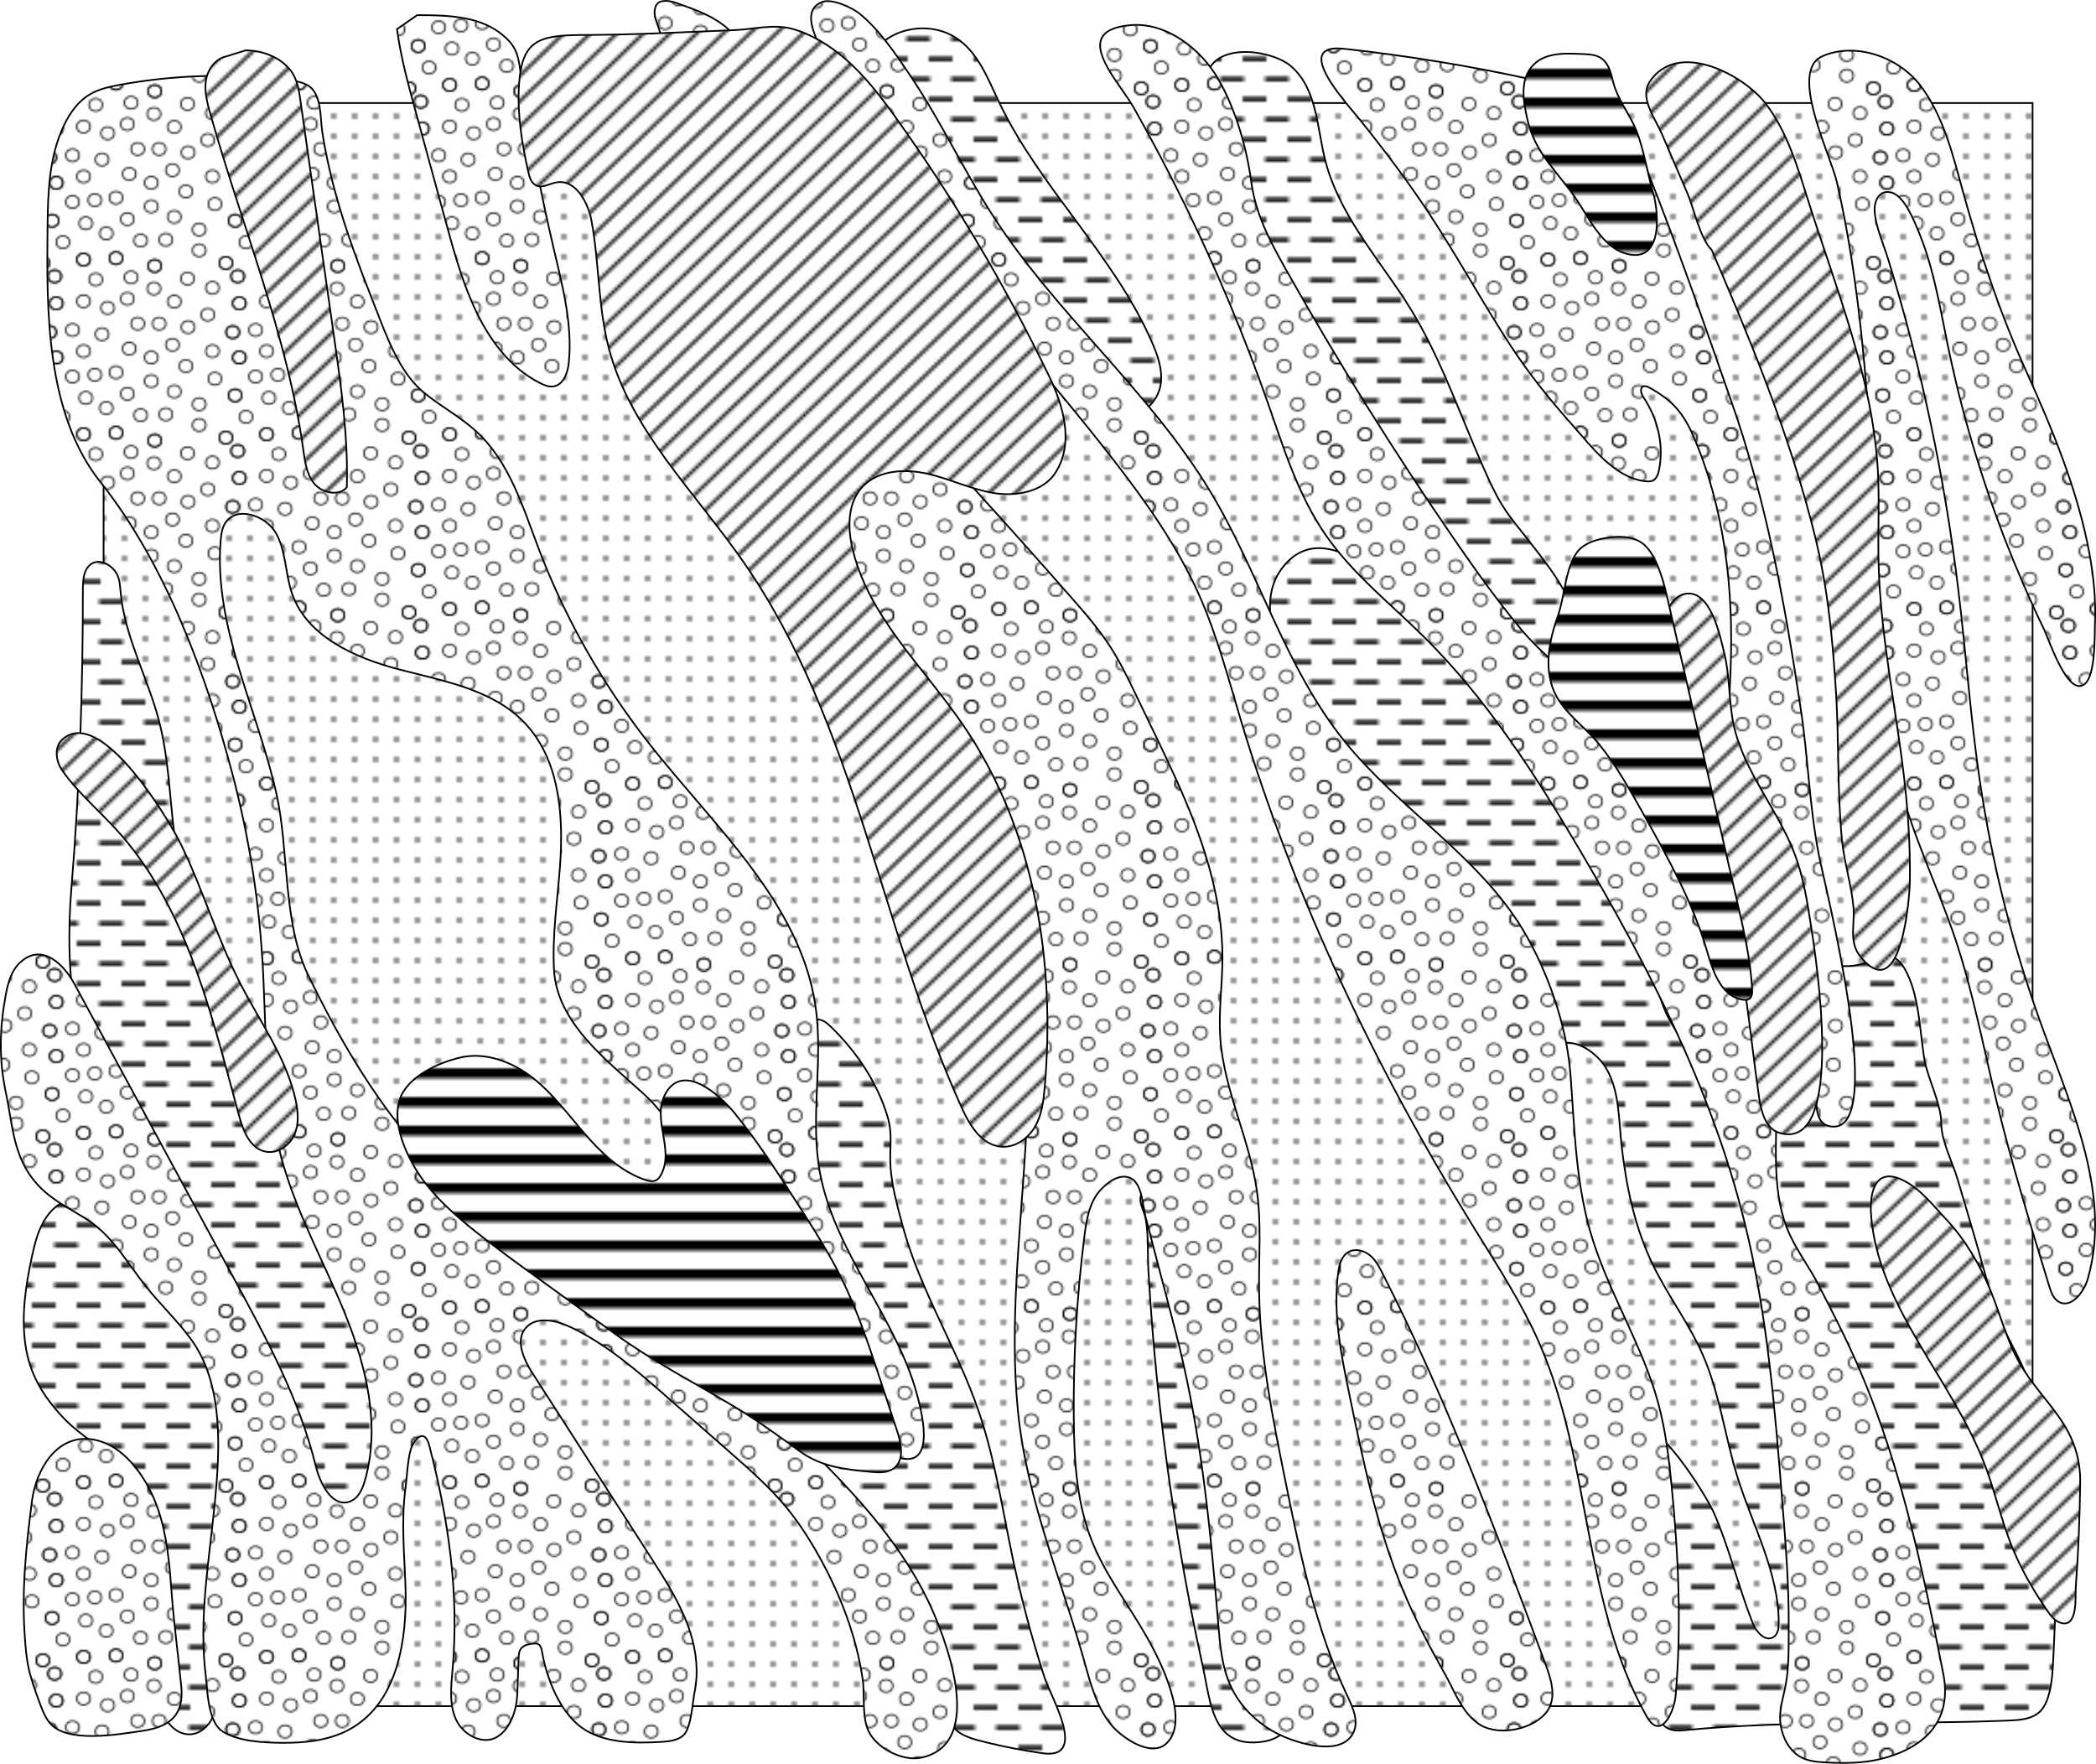<?xml version="1.0" encoding="UTF-8"?>
<svg id="Layer_2" data-name="Layer 2" xmlns="http://www.w3.org/2000/svg" xmlns:xlink="http://www.w3.org/1999/xlink" width="1248.02" height="1050.2" preserveAspectRatio="none">
  <defs>
    <style>
      .cls-1 {
        fill: url(#dots-2);
      }

      .cls-1, .cls-2, .cls-3, .cls-4, .cls-5, .cls-6, .cls-7, .cls-8, .cls-9 {
        stroke-width: 0px;
      }

      .cls-10 {
        clip-path: url(#clippath);
      }

      .cls-2, .cls-11, .cls-12, .cls-13 {
        fill: none;
      }

      .cls-11 {
        stroke-width: .75px;
      }

      .cls-11, .cls-14, .cls-12, .cls-13 {
        stroke: #000;
        stroke-miterlimit: 10;
      }

      .cls-14 {
        fill: #ffdfc9;
        stroke-width: 1.5px;
      }

      .cls-3 {
        fill: #000;
      }

      .cls-12 {
        stroke-width: 3.5px;
      }

      .cls-4 {
        fill: url(#circles-2);
      }

      .cls-5 {
        fill: url(#lines-2);
      }

      .cls-6 {
        fill: url(#dashes-2);
      }

      .cls-7 {
        fill: #fff;
      }

      .cls-8 {
        fill: url(#stripes-3);
      }

      .cls-9 {
        fill: url(#stripes-2);
      }
    </style>
    <pattern id="dots-2" data-name="dots" x="0" y="0" width="7" height="7" patternTransform="translate(5871.56 5435.13) scale(1.78 1.71)" patternUnits="userSpaceOnUse" viewBox="0 0 7 7">
      <g>
        <rect class="cls-2" width="7" height="7"/>
        <circle class="cls-3" cx="5" cy="5" r=".75"/>
      </g>
    </pattern>
    <pattern id="dashes-2" data-name="dashes" x="0" y="0" width="15" height="14" patternTransform="translate(5878.69 5423.13) scale(1.78 1.71)" patternUnits="userSpaceOnUse" viewBox="0 0 15 14">
      <g>
        <rect class="cls-2" width="15" height="14"/>
        <line class="cls-14" x1="8" y1="13.1" x2="16" y2="13.1"/>
        <line class="cls-14" x1="-7" y1="13.1" x2="1" y2="13.1"/>
        <line class="cls-14" x1=".5" y1="6.1" x2="8.5" y2="6.1"/>
      </g>
    </pattern>
    <pattern id="circles-2" data-name="circles" x="0" y="0" width="100" height="100" patternTransform="translate(467.02 51.58) scale(1.09 1.04)" patternUnits="userSpaceOnUse" viewBox="0 0 100 100">
      <g>
        <rect class="cls-2" width="100" height="100"/>
        <g>
          <circle class="cls-11" cx="17.18" cy="99.04" r="3.62"/>
          <circle class="cls-11" cx="56.06" cy="102.66" r="3.62"/>
          <circle class="cls-11" cx="34.91" cy="98.21" r="3.62"/>
          <circle class="cls-11" cx="94.94" cy="100.98" r="3.62"/>
        </g>
        <g>
          <circle class="cls-11" cx="102.28" cy="55.07" r="3.62"/>
          <circle class="cls-11" cx="102.28" cy="24.06" r="3.62"/>
          <circle class="cls-11" cx="100" cy="76.77" r="3.62"/>
          <circle class="cls-11" cx="101.4" cy="8.61" r="3.62"/>
          <circle class="cls-11" cx="98.66" cy="40.57" r="3.62"/>
        </g>
        <g>
          <circle class="cls-11" cx="54.18" cy="68.6" r="3.62"/>
          <circle class="cls-11" cx="66.74" cy="74.58" r="3.62"/>
          <circle class="cls-11" cx="80.34" cy="81.83" r="3.62"/>
          <circle class="cls-11" cx="80.34" cy="93.73" r="3.62"/>
          <circle class="cls-11" cx="62.11" cy="87.64" r="3.62"/>
          <circle class="cls-11" cx="48.37" cy="88.1" r="3.62"/>
          <circle class="cls-11" cx="41.12" cy="75.85" r="3.62"/>
          <circle class="cls-11" cx="29.57" cy="84.02" r="3.62"/>
          <circle class="cls-11" cx="17.18" cy="99.04" r="3.62"/>
          <circle class="cls-11" cx="56.06" cy="102.66" r="3.62"/>
          <circle class="cls-11" cx="88.93" cy="67.23" r="3.62"/>
          <circle class="cls-11" cx="87.59" cy="51.45" r="3.62"/>
          <circle class="cls-11" cx="85.05" cy="30.57" r="3.62"/>
          <circle class="cls-11" cx="34.91" cy="63.61" r="3.62"/>
          <circle class="cls-11" cx="54.18" cy="55.07" r="3.62"/>
          <circle class="cls-11" cx="73.09" cy="59.98" r="3.62"/>
          <circle class="cls-11" cx="65.74" cy="47.82" r="3.62"/>
          <circle class="cls-11" cx="58.49" cy="35.72" r="3.62"/>
          <circle class="cls-11" cx="42.16" cy="50" r="3.62"/>
          <circle class="cls-11" cx="46.78" cy="35.72" r="3.62"/>
          <circle class="cls-11" cx="27.28" cy="41.75" r="3.62"/>
          <circle class="cls-11" cx="2.28" cy="55.07" r="3.62"/>
          <circle class="cls-11" cx="11.16" cy="66.01" r="3.62"/>
          <circle class="cls-11" cx="18.41" cy="78.21" r="3.62"/>
          <circle class="cls-11" cx="2.28" cy="24.06" r="3.62"/>
          <circle class="cls-11" cx="55.62" cy="15.63" r="3.62"/>
          <circle class="cls-11" cx="66.74" cy="23.08" r="3.62"/>
          <circle class="cls-11" cx="73.99" cy="9.91" r="3.62"/>
          <circle class="cls-11" cx="87.59" cy="15.2" r="3.62"/>
          <circle class="cls-11" cx="43.15" cy="9.21" r="3.62"/>
          <circle class="cls-11" cx="5.91" cy="89.08" r="3.62"/>
          <circle class="cls-11" cy="76.77" r="3.62"/>
          <circle class="cls-11" cx="34.91" cy="98.21" r="3.62"/>
          <circle class="cls-11" cx="17.18" cy="51.45" r="3.62"/>
          <circle class="cls-11" cx="23.35" cy="64.98" r="3.62"/>
          <circle class="cls-11" cx="11.16" cy="39.34" r="3.62"/>
          <circle class="cls-11" cx="17.18" cy="22.88" r="3.62"/>
          <circle class="cls-11" cx="1.4" cy="8.61" r="3.62"/>
          <circle class="cls-11" cx="94.94" cy="100.98" r="3.62"/>
          <circle class="cls-11" cx="17.18" cy="-.96" r="3.62"/>
          <circle class="cls-11" cx="56.06" cy="2.66" r="3.62"/>
          <circle class="cls-11" cx="34.91" cy="-1.79" r="3.62"/>
          <circle class="cls-11" cx="94.94" cy=".98" r="3.62"/>
          <circle class="cls-11" cx="41.12" cy="21.44" r="3.62"/>
          <circle class="cls-11" cx="-1.34" cy="40.57" r="3.62"/>
          <circle class="cls-11" cx="102.28" cy="55.07" r="3.62"/>
          <circle class="cls-11" cx="102.28" cy="24.06" r="3.62"/>
          <circle class="cls-11" cx="100" cy="76.77" r="3.62"/>
          <circle class="cls-11" cx="101.4" cy="8.61" r="3.62"/>
          <circle class="cls-11" cx="98.66" cy="40.57" r="3.62"/>
          <circle class="cls-11" cx="23.83" cy="10.43" r="3.62"/>
          <circle class="cls-11" cx="30.34" cy="26.7" r="3.62"/>
          <circle class="cls-11" cx="74.27" cy="37.68" r="3.62"/>
        </g>
        <g>
          <circle class="cls-11" cx="2.28" cy="55.07" r="3.62"/>
          <circle class="cls-11" cx="2.28" cy="24.06" r="3.62"/>
          <circle class="cls-11" cx="0" cy="76.77" r="3.62"/>
          <circle class="cls-11" cx="1.4" cy="8.61" r="3.62"/>
          <circle class="cls-11" cx="-1.34" cy="40.57" r="3.62"/>
        </g>
        <g>
          <circle class="cls-11" cx="17.18" cy="-.96" r="3.62"/>
          <circle class="cls-11" cx="56.06" cy="2.66" r="3.62"/>
          <circle class="cls-11" cx="34.91" cy="-1.79" r="3.62"/>
          <circle class="cls-11" cx="94.94" cy=".98" r="3.62"/>
        </g>
      </g>
    </pattern>
    <clipPath id="clippath">
      <rect class="cls-2" x="0" y="0" width="80" height="80"/>
    </clipPath>
    <pattern id="lines-2" data-name="lines" x="0" y="0" width="80" height="80" patternTransform="translate(5771.8 5255.13) scale(1.78 1.71)" patternUnits="userSpaceOnUse" viewBox="0 0 80 80">
      <g>
        <rect class="cls-2" y="0" width="80" height="80"/>
        <g class="cls-10">
          <g>
            <line class="cls-13" x1="57.07" y1="-57.07" x2="-57.07" y2="57.07"/>
            <line class="cls-13" x1="61.51" y1="-52.62" x2="-52.62" y2="61.51"/>
            <line class="cls-13" x1="65.96" y1="-48.18" x2="-48.18" y2="65.96"/>
            <line class="cls-13" x1="70.4" y1="-43.73" x2="-43.73" y2="70.4"/>
            <line class="cls-13" x1="74.84" y1="-39.29" x2="-39.29" y2="74.84"/>
            <line class="cls-13" x1="79.29" y1="-34.84" x2="-34.84" y2="79.29"/>
            <line class="cls-13" x1="83.73" y1="-30.4" x2="-30.4" y2="83.73"/>
            <line class="cls-13" x1="88.18" y1="-25.96" x2="-25.96" y2="88.18"/>
            <line class="cls-13" x1="92.62" y1="-21.51" x2="-21.51" y2="92.62"/>
            <line class="cls-13" x1="97.07" y1="-17.07" x2="-17.07" y2="97.07"/>
            <line class="cls-13" x1="101.51" y1="-12.62" x2="-12.62" y2="101.51"/>
            <line class="cls-13" x1="105.96" y1="-8.18" x2="-8.18" y2="105.96"/>
            <line class="cls-13" x1="110.4" y1="-3.73" x2="-3.73" y2="110.4"/>
            <line class="cls-13" x1="114.84" y1=".71" x2=".71" y2="114.84"/>
            <line class="cls-13" x1="119.29" y1="5.16" x2="5.16" y2="119.29"/>
            <line class="cls-13" x1="123.73" y1="9.6" x2="9.6" y2="123.73"/>
            <line class="cls-13" x1="128.18" y1="14.04" x2="14.04" y2="128.18"/>
            <line class="cls-13" x1="132.62" y1="18.49" x2="18.49" y2="132.62"/>
            <line class="cls-13" x1="137.07" y1="22.93" x2="22.93" y2="137.07"/>
          </g>
        </g>
      </g>
    </pattern>
    <pattern id="stripes-2" data-name="stripes" x="0" y="0" width="10" height="9.5" patternTransform="translate(5896.5 5439.41) scale(1.78 1.71)" patternUnits="userSpaceOnUse" viewBox="0 0 10 9.5">
      <g>
        <rect class="cls-2" width="10" height="9.5"/>
        <line class="cls-12" x1="0" y1="4.75" x2="10" y2="4.75"/>
      </g>
    </pattern>
    <pattern id="stripes-3" data-name="stripes" patternTransform="translate(5898.9 5453.16) scale(1.78 1.71)" xlink:href="#stripes-2"/>
  </defs>
  <g id="datlas">
    <g id="dots">
      <rect class="cls-7" x="61.68" y="61.33" width="1148.57" height="954.54"/>
      <rect class="cls-1" x="61.68" y="61.33" width="1148.57" height="954.54"/>
      <rect class="cls-13" x="61.68" y="61.33" width="1148.57" height="954.54"/>
    </g>
    <g id="dashes">
      <g>
        <path class="cls-7" d="M52.93,336.98c4.92-5.24,13.08-1.25,16.37,4.28,2.01,3.37,2.16,7.43,2.51,11.3,2.24,24.8,14.36,47.65,21.47,71.59,7.26,24.47,7.45,49.04,10.7,74.02,2.88,22.14,13.5,44.11,21.67,64.98,27.64,70.93,57.55,143.58,92.14,211.38,5.33,10.46,10.71,21.02,13.54,32.34,2.86,11.4,3.06,23.26,2.65,34.98-.55,15.98-2.25,32.1-7.75,47.19-2.04,5.59-4.84,11.31-9.97,14.59-8.04,5.15-19.46,2.44-26.59-3.83-7.13-6.28-10.89-15.26-14.1-24.03-11.53-31.54-18.88-64.67-34.54-94.51-18.6-35.44-48.07-64.59-68.36-99.17-27.96-47.64-34.57-100.25-30.1-153.94,4.9-58.79,6.79-119.59,6.79-178.58.14-3.87.35-7.95,2.5-11.23.33-.51.69-.96,1.06-1.35Z"/>
        <path class="cls-6" d="M52.93,336.98c4.92-5.24,13.08-1.25,16.37,4.28,2.01,3.37,2.16,7.43,2.51,11.3,2.24,24.8,14.36,47.65,21.47,71.59,7.26,24.47,7.45,49.04,10.7,74.02,2.88,22.14,13.5,44.11,21.67,64.98,27.64,70.93,57.55,143.58,92.14,211.38,5.33,10.46,10.71,21.02,13.54,32.34,2.86,11.4,3.06,23.26,2.65,34.98-.55,15.98-2.25,32.1-7.75,47.19-2.04,5.59-4.84,11.31-9.97,14.59-8.04,5.15-19.46,2.44-26.59-3.83-7.13-6.28-10.89-15.26-14.1-24.03-11.53-31.54-18.88-64.67-34.54-94.51-18.6-35.44-48.07-64.59-68.36-99.17-27.96-47.64-34.57-100.25-30.1-153.94,4.9-58.79,6.79-119.59,6.79-178.58.14-3.87.35-7.95,2.5-11.23.33-.51.69-.96,1.06-1.35Z"/>
        <path class="cls-13" d="M52.93,336.98c4.92-5.24,13.08-1.25,16.37,4.28,2.01,3.37,2.16,7.43,2.51,11.3,2.24,24.8,14.36,47.65,21.47,71.59,7.26,24.47,7.45,49.04,10.7,74.02,2.88,22.14,13.5,44.11,21.67,64.98,27.64,70.93,57.55,143.58,92.14,211.38,5.33,10.46,10.71,21.02,13.54,32.34,2.86,11.4,3.06,23.26,2.65,34.98-.55,15.98-2.25,32.1-7.75,47.19-2.04,5.59-4.84,11.31-9.97,14.59-8.04,5.15-19.46,2.44-26.59-3.83-7.13-6.28-10.89-15.26-14.1-24.03-11.53-31.54-18.88-64.67-34.54-94.51-18.6-35.44-48.07-64.59-68.36-99.17-27.96-47.64-34.57-100.25-30.1-153.94,4.9-58.79,6.79-119.59,6.79-178.58.14-3.87.35-7.95,2.5-11.23.33-.51.69-.96,1.06-1.35Z"/>
      </g>
      <g>
        <path class="cls-7" d="M603.09,928.23c-6.22-29.4-10.58-59.3-20.33-87.8-12.93-37.78-35.12-72.4-45.41-110.93-3.19-11.93-6.99-25.56-7.26-37.92-.21-9.61,1.31-16.93-1.6-26.65-6.1-20.34-18.44-38.73-33.88-53.68-2.25-2.18-4.99-4.45-8.17-4.19-11.04.88-13.91,32-14.74,39.65-4.08,37.56,4.45,76.94,17.64,112.02,3.5,9.32,7.5,18.67,8.2,28.6.89,12.55-7.1,26.44-18.34,15.34-10.23-10.09-17.2-20.29-30.36-27.61-5.17-2.88-12.47-4.94-16.51-.7-1.8,1.89-2.36,4.55-2.75,7.08-1.39,8.98-1.51,18.22.6,27.06,1.71,7.15,4.88,13.98,9.31,19.95,4.55,6.13,10.34,11.28,16.02,16.46,14.94,13.64,29.35,27.82,43.18,42.5,23.73,25.18,46.35,52.94,55.19,85.85,3.74,13.92,4.8,28.33,8.25,42.3,3.78,15.33,9.12,17.95,24.87,21.83,11.14,2.74,22.43,4.93,33.81,6.54,27.33,3.87,4.93-33.37,1.17-44.99-7.53-23.24-13.83-46.85-18.88-70.71Z"/>
        <path class="cls-6" d="M603.09,928.23c-6.22-29.4-10.58-59.3-20.33-87.8-12.93-37.78-35.12-72.4-45.41-110.93-3.19-11.93-6.99-25.56-7.26-37.92-.21-9.61,1.31-16.93-1.6-26.65-6.1-20.34-18.44-38.73-33.88-53.68-2.25-2.18-4.99-4.45-8.17-4.19-11.04.88-13.91,32-14.74,39.65-4.08,37.56,4.45,76.94,17.64,112.02,3.5,9.32,7.5,18.67,8.2,28.6.89,12.55-7.1,26.44-18.34,15.34-10.23-10.09-17.2-20.29-30.36-27.61-5.17-2.88-12.47-4.94-16.51-.7-1.8,1.89-2.36,4.55-2.75,7.08-1.39,8.98-1.51,18.22.6,27.06,1.71,7.15,4.88,13.98,9.31,19.95,4.55,6.13,10.34,11.28,16.02,16.46,14.94,13.64,29.35,27.82,43.18,42.5,23.73,25.18,46.35,52.94,55.19,85.85,3.74,13.92,4.8,28.33,8.25,42.3,3.78,15.33,9.12,17.95,24.87,21.83,11.14,2.74,22.43,4.93,33.81,6.54,27.33,3.87,4.93-33.37,1.17-44.99-7.53-23.24-13.83-46.85-18.88-70.71Z"/>
        <path class="cls-13" d="M603.09,928.23c-6.22-29.4-10.58-59.3-20.33-87.8-12.93-37.78-35.12-72.4-45.41-110.93-3.19-11.93-6.99-25.56-7.26-37.92-.21-9.61,1.31-16.93-1.6-26.65-6.1-20.34-18.44-38.73-33.88-53.68-2.25-2.18-4.99-4.45-8.17-4.19-11.04.88-13.91,32-14.74,39.65-4.08,37.56,4.45,76.94,17.64,112.02,3.5,9.32,7.5,18.67,8.2,28.6.89,12.55-7.1,26.44-18.34,15.34-10.23-10.09-17.2-20.29-30.36-27.61-5.17-2.88-12.47-4.94-16.51-.7-1.8,1.89-2.36,4.55-2.75,7.08-1.39,8.98-1.51,18.22.6,27.06,1.71,7.15,4.88,13.98,9.31,19.95,4.55,6.13,10.34,11.28,16.02,16.46,14.94,13.64,29.35,27.82,43.18,42.5,23.73,25.18,46.35,52.94,55.19,85.85,3.74,13.92,4.8,28.33,8.25,42.3,3.78,15.33,9.12,17.95,24.87,21.83,11.14,2.74,22.43,4.93,33.81,6.54,27.33,3.87,4.93-33.37,1.17-44.99-7.53-23.24-13.83-46.85-18.88-70.71Z"/>
      </g>
      <g>
        <path class="cls-7" d="M524.07,26.46c11.57-10.93,31.23-12.77,44.77-4.18,13.3,8.44,19.12,24.01,25.73,37.97,24.27,51.2,68.86,91.8,91.43,143.71,3.42,7.86,6.35,16.32,5.13,24.75-1.22,8.44-7.77,16.71-16.59,17.47-5.71.49-11.18-2.12-16.05-5.03-37.94-22.63-57.58-64.44-77.51-102.88-17.66-34.05-36.13-67.85-57.06-100.14l.13-11.68Z"/>
        <path class="cls-6" d="M524.07,26.46c11.57-10.93,31.23-12.77,44.77-4.18,13.3,8.44,19.12,24.01,25.73,37.97,24.27,51.2,68.86,91.8,91.43,143.71,3.42,7.86,6.35,16.32,5.13,24.75-1.22,8.44-7.77,16.71-16.59,17.47-5.71.49-11.18-2.12-16.05-5.03-37.94-22.63-57.58-64.44-77.51-102.88-17.66-34.05-36.13-67.85-57.06-100.14l.13-11.68Z"/>
        <path class="cls-13" d="M524.07,26.46c11.57-10.93,31.23-12.77,44.77-4.18,13.3,8.44,19.12,24.01,25.73,37.97,24.27,51.2,68.86,91.8,91.43,143.71,3.42,7.86,6.35,16.32,5.13,24.75-1.22,8.44-7.77,16.71-16.59,17.47-5.71.49-11.18-2.12-16.05-5.03-37.94-22.63-57.58-64.44-77.51-102.88-17.66-34.05-36.13-67.85-57.06-100.14l.13-11.68Z"/>
      </g>
      <g>
        <path class="cls-7" d="M1003.1,1030.24c-3.58.31-7.34.42-10.4-1.32-6.04-3.45-6.01-11.73-5.23-18.45,2.57-22.09,10.02-47.48,3.07-68.9-4.93-15.22-7.55-30.73-11.57-46.12-3.24-12.37-7.56-22.05-8.24-35.39-.14-2.84-.21-5.93,1.56-8.2,11.51-14.77,44.53,40.67,47.73,47.83,9.6,21.54,14.88,44.62,23.5,66.54,2.07,5.27,7.41,11.57,12.38,8.58,2.74-1.65,3.21-5.26,3.21-8.38.06-30.13-15.53-57.92-24.52-86.79-7.57-24.32-10.57-50.02-20.9-73.38-8.12-18.38-20.53-34.73-29.35-52.82-10.91-22.4-16.08-47.01-18.83-71.61-1.68-15.04-1.2-33.25-9.64-46.52-4.54-7.14-13.43-14.2-22.48-14.45-3.08-.08-6.44.46-9.04-1.13-2.27-1.39-3.29-4.02-4.12-6.49-6.11-18.11-12.19-35.4-20.83-52.69-14.92-29.86-41.17-52.72-64.27-77.3-21.99-23.4-41.5-48.88-59.54-75.22-7.08-10.33-14.04-21.01-17.43-32.95-3.39-11.94-2.79-25.5,4.46-35.72,28.75-40.52,81.24,24.84,97.91,45.45,14.96,18.5,29.92,37,44.02,56.12,24.61,33.38,46.54,68.6,65.53,105.22,8.53,16.45,13.66,34.17,19.73,51.52,5.6,16,18.05,30.11,31.23,41.18,10.67,8.97,23.82,15.78,37.95,16.77,7.79.55,15.96-.81,22.34-5.14,14.43-9.79,16.8-25.97,14.73-41.75-1.04-7.91-3.3-15.58-5.3-23.3-3.83-14.79,1.7-8.59,14.1-10.63,12.18-2,20.86-12.25,29.19,1.95,8.57,14.6,9.04,36.64,11.6,52.91,1.99,12.67,10.3,27.23,10.3,39.78,0,9.93,6.81,23.06,9.65,32.67,3.43,11.62,6.86,23.23,10.29,34.85,6.16,20.86,10.85,42.51,21,61.71,20.52,38.82,29.5,73.83,28.26,117.72-.65,22.92-1.3,45.83-2.45,68.73-.48,9.53-.75,27.59-8.49,34.39-4.79,4.21-11.85,4.69-18.32,4.95-63.89,2.6-128.34-.34-191.84,5.64-.32.03-.63.06-.95.09Z"/>
        <path class="cls-6" d="M1003.1,1030.24c-3.58.31-7.34.42-10.4-1.32-6.04-3.45-6.01-11.73-5.23-18.45,2.57-22.09,10.02-47.48,3.07-68.9-4.93-15.22-7.55-30.73-11.57-46.12-3.24-12.37-7.56-22.05-8.24-35.39-.14-2.84-.21-5.93,1.56-8.2,11.51-14.77,44.53,40.67,47.73,47.83,9.6,21.54,14.88,44.62,23.5,66.54,2.07,5.27,7.41,11.57,12.38,8.58,2.74-1.65,3.21-5.26,3.21-8.38.06-30.13-15.53-57.92-24.52-86.79-7.57-24.32-10.57-50.02-20.9-73.38-8.12-18.38-20.53-34.73-29.35-52.82-10.91-22.4-16.08-47.01-18.83-71.61-1.68-15.04-1.2-33.25-9.64-46.52-4.54-7.14-13.43-14.2-22.48-14.45-3.08-.08-6.44.46-9.04-1.13-2.27-1.39-3.29-4.02-4.12-6.49-6.11-18.11-12.19-35.4-20.83-52.69-14.92-29.86-41.17-52.72-64.27-77.3-21.99-23.4-41.5-48.88-59.54-75.22-7.08-10.33-14.04-21.01-17.43-32.95-3.39-11.94-2.79-25.5,4.46-35.72,28.75-40.52,81.24,24.84,97.91,45.45,14.96,18.5,29.92,37,44.02,56.12,24.61,33.38,46.54,68.6,65.53,105.22,8.53,16.45,13.66,34.17,19.73,51.52,5.6,16,18.05,30.11,31.23,41.18,10.67,8.97,23.82,15.78,37.95,16.77,7.79.55,15.96-.81,22.34-5.14,14.43-9.79,16.8-25.97,14.73-41.75-1.04-7.91-3.3-15.58-5.3-23.3-3.83-14.79,1.7-8.59,14.1-10.63,12.18-2,20.86-12.25,29.19,1.95,8.57,14.6,9.04,36.64,11.6,52.91,1.99,12.67,10.3,27.23,10.3,39.78,0,9.93,6.81,23.06,9.65,32.67,3.43,11.62,6.86,23.23,10.29,34.85,6.16,20.86,10.85,42.51,21,61.71,20.52,38.82,29.5,73.83,28.26,117.72-.65,22.92-1.3,45.83-2.45,68.73-.48,9.53-.75,27.59-8.49,34.39-4.79,4.21-11.85,4.69-18.32,4.95-63.89,2.6-128.34-.34-191.84,5.64-.32.03-.63.06-.95.09Z"/>
        <path class="cls-13" d="M1003.1,1030.24c-3.58.31-7.34.42-10.4-1.32-6.04-3.45-6.01-11.73-5.23-18.45,2.57-22.09,10.02-47.48,3.07-68.9-4.93-15.22-7.55-30.73-11.57-46.12-3.24-12.37-7.56-22.05-8.24-35.39-.14-2.84-.21-5.93,1.56-8.2,11.51-14.77,44.53,40.67,47.73,47.83,9.6,21.54,14.88,44.62,23.5,66.54,2.07,5.27,7.41,11.57,12.38,8.58,2.74-1.65,3.21-5.26,3.21-8.38.06-30.13-15.53-57.92-24.52-86.79-7.57-24.32-10.57-50.02-20.9-73.38-8.12-18.38-20.53-34.73-29.35-52.82-10.91-22.4-16.08-47.01-18.83-71.61-1.68-15.04-1.2-33.25-9.64-46.52-4.54-7.14-13.43-14.2-22.48-14.45-3.08-.08-6.44.46-9.04-1.13-2.27-1.39-3.29-4.02-4.12-6.49-6.11-18.11-12.19-35.4-20.83-52.69-14.92-29.86-41.17-52.72-64.27-77.3-21.99-23.4-41.5-48.88-59.54-75.22-7.08-10.33-14.04-21.01-17.43-32.95-3.39-11.94-2.79-25.5,4.46-35.72,28.75-40.52,81.24,24.84,97.91,45.45,14.96,18.5,29.92,37,44.02,56.12,24.61,33.38,46.54,68.6,65.53,105.22,8.53,16.45,13.66,34.17,19.73,51.52,5.6,16,18.05,30.11,31.23,41.18,10.67,8.97,23.82,15.78,37.95,16.77,7.79.55,15.96-.81,22.34-5.14,14.43-9.79,16.8-25.97,14.73-41.75-1.04-7.91-3.3-15.58-5.3-23.3-3.83-14.79,1.7-8.59,14.1-10.63,12.18-2,20.86-12.25,29.19,1.95,8.57,14.6,9.04,36.64,11.6,52.91,1.99,12.67,10.3,27.23,10.3,39.78,0,9.93,6.81,23.06,9.65,32.67,3.43,11.62,6.86,23.23,10.29,34.85,6.16,20.86,10.85,42.51,21,61.71,20.52,38.82,29.5,73.83,28.26,117.72-.65,22.92-1.3,45.83-2.45,68.73-.48,9.53-.75,27.59-8.49,34.39-4.79,4.21-11.85,4.69-18.32,4.95-63.89,2.6-128.34-.34-191.84,5.64-.32.03-.63.06-.95.09Z"/>
      </g>
      <g>
        <path class="cls-7" d="M697.15,888.05c-6.39-43.64-10.85-87.54-13.36-131.55-.58-10.12.2-21.03-1.67-31-.99-5.28-5.47-11.09-1.52-15.88,6.98-8.47,29.01,2.09,33.72,8.79,6.26,8.9,3.62,22.54,3.56,32.52-.09,14.8-.32,29.6-.25,44.41.13,28.02,1.2,56.13,5.83,83.84,3.61,21.61,9.36,42.84,15.1,64.02,3.53,13.03,7.15,26.28,14.41,37.8,3.95,6.27,8.95,11.98,11.93,18.73,6.58,14.89,7.46,34.26-12.92,37.3-30.22,4.51-31.04-23.11-35.81-44.85-6.32-28.79-11.78-57.76-16.39-86.85-.91-5.75-1.79-11.51-2.63-17.28Z"/>
        <path class="cls-6" d="M697.15,888.05c-6.39-43.64-10.85-87.54-13.36-131.55-.58-10.12.2-21.03-1.67-31-.99-5.28-5.47-11.09-1.52-15.88,6.98-8.47,29.01,2.09,33.72,8.79,6.26,8.9,3.62,22.54,3.56,32.52-.09,14.8-.32,29.6-.25,44.41.13,28.02,1.2,56.13,5.83,83.84,3.61,21.61,9.36,42.84,15.1,64.02,3.53,13.03,7.15,26.28,14.41,37.8,3.95,6.27,8.95,11.98,11.93,18.73,6.58,14.89,7.46,34.26-12.92,37.3-30.22,4.51-31.04-23.11-35.81-44.85-6.32-28.79-11.78-57.76-16.39-86.85-.91-5.75-1.79-11.51-2.63-17.28Z"/>
        <path class="cls-13" d="M697.15,888.05c-6.39-43.64-10.85-87.54-13.36-131.55-.58-10.12.2-21.03-1.67-31-.99-5.28-5.47-11.09-1.52-15.88,6.98-8.47,29.01,2.09,33.72,8.79,6.26,8.9,3.62,22.54,3.56,32.52-.09,14.8-.32,29.6-.25,44.41.13,28.02,1.2,56.13,5.83,83.84,3.61,21.61,9.36,42.84,15.1,64.02,3.53,13.03,7.15,26.28,14.41,37.8,3.95,6.27,8.95,11.98,11.93,18.73,6.58,14.89,7.46,34.26-12.92,37.3-30.22,4.51-31.04-23.11-35.81-44.85-6.32-28.79-11.78-57.76-16.39-86.85-.91-5.75-1.79-11.51-2.63-17.28Z"/>
      </g>
      <g>
        <path class="cls-7" d="M769.02,39.69c15.14,13.43,15.11,35.86,19.9,55.13,7.82,31.48,29.97,56.84,47.53,83.64,20.05,30.6,32.18,66.87,46.89,100.09,3.41,7.69,6.83,15.42,11.32,22.57,4.64,7.4,10.37,14.1,15.76,21.01,17.4,22.32,34.07,42.97,28.78,72.87-1.29,7.29-5.1,15.55-12.67,16.78-4.61.75-9.17-1.45-13.06-3.95-6.45-4.14-12.16-9.28-17.47-14.72-28.58-29.33-43.07-65.84-60.07-101.77-18.52-39.13-43.9-76.32-64.14-114.87-14.37-27.36-28.76-54.76-40.73-83.17-5.24-12.44-16.85-36.59-11.92-50.31,6.4-17.79,38.75-13.18,49.89-3.3Z"/>
        <path class="cls-6" d="M769.02,39.69c15.14,13.43,15.11,35.86,19.9,55.13,7.82,31.48,29.97,56.84,47.53,83.64,20.05,30.6,32.18,66.87,46.89,100.09,3.41,7.69,6.83,15.42,11.32,22.57,4.64,7.4,10.37,14.1,15.76,21.01,17.4,22.32,34.07,42.97,28.78,72.87-1.29,7.29-5.1,15.55-12.67,16.78-4.61.75-9.17-1.45-13.06-3.95-6.45-4.14-12.16-9.28-17.47-14.72-28.58-29.33-43.07-65.84-60.07-101.77-18.52-39.13-43.9-76.32-64.14-114.87-14.37-27.36-28.76-54.76-40.73-83.17-5.24-12.44-16.85-36.59-11.92-50.31,6.4-17.79,38.75-13.18,49.89-3.3Z"/>
        <path class="cls-13" d="M769.02,39.69c15.14,13.43,15.11,35.86,19.9,55.13,7.82,31.48,29.97,56.84,47.53,83.64,20.05,30.6,32.18,66.87,46.89,100.09,3.41,7.69,6.83,15.42,11.32,22.57,4.64,7.4,10.37,14.1,15.76,21.01,17.4,22.32,34.07,42.97,28.78,72.87-1.29,7.29-5.1,15.55-12.67,16.78-4.61.75-9.17-1.45-13.06-3.95-6.45-4.14-12.16-9.28-17.47-14.72-28.58-29.33-43.07-65.84-60.07-101.77-18.52-39.13-43.9-76.32-64.14-114.87-14.37-27.36-28.76-54.76-40.73-83.17-5.24-12.44-16.85-36.59-11.92-50.31,6.4-17.79,38.75-13.18,49.89-3.3Z"/>
      </g>
      <g>
        <path class="cls-7" d="M136.92,811.28c3.96,26.44-.98,57.58-1.78,81.56-1.27,37.72-3.39,75.4-5.49,113.08-.32,5.67-.67,11.48-3.05,16.67s-7.29,9.7-13.18,10.06c-6.51.4-12.4-4.41-15.03-10.15s-2.66-12.24-2.46-18.51c.72-22.55,3.92-45.08,2.5-67.6-1.42-22.52-8.06-45.7-24.18-62.08-11.21-11.38-25.86-18.73-36.7-30.32-12.08-12.91-19.99-25.93-22.45-43.51s.21-34.89,3.85-52c1.78-8.35,3.89-16.85,8.82-23.93,15.61-22.41,44.07-7.05,57.04,10.15,7.44,9.87,13.69,18.64,22.96,27.31,8.78,8.22,18,16.45,23.01,27.45,3.04,6.67,4.97,14.04,6.14,21.82Z"/>
        <path class="cls-6" d="M136.92,811.28c3.96,26.44-.98,57.58-1.78,81.56-1.27,37.72-3.39,75.4-5.49,113.08-.32,5.67-.67,11.48-3.05,16.67s-7.29,9.7-13.18,10.06c-6.51.4-12.4-4.41-15.03-10.15s-2.66-12.24-2.46-18.51c.72-22.55,3.92-45.08,2.5-67.6-1.42-22.52-8.06-45.7-24.18-62.08-11.21-11.38-25.86-18.73-36.7-30.32-12.08-12.91-19.99-25.93-22.45-43.51s.21-34.89,3.85-52c1.78-8.35,3.89-16.85,8.82-23.93,15.61-22.41,44.07-7.05,57.04,10.15,7.44,9.87,13.69,18.64,22.96,27.31,8.78,8.22,18,16.45,23.01,27.45,3.04,6.67,4.97,14.04,6.14,21.82Z"/>
        <path class="cls-13" d="M136.92,811.28c3.96,26.44-.98,57.58-1.78,81.56-1.27,37.72-3.39,75.4-5.49,113.08-.32,5.67-.67,11.48-3.05,16.67s-7.29,9.7-13.18,10.06c-6.51.4-12.4-4.41-15.03-10.15s-2.66-12.24-2.46-18.51c.72-22.55,3.92-45.08,2.5-67.6-1.42-22.52-8.06-45.7-24.18-62.08-11.21-11.38-25.86-18.73-36.7-30.32-12.08-12.91-19.99-25.93-22.45-43.51s.21-34.89,3.85-52c1.78-8.35,3.89-16.85,8.82-23.93,15.61-22.41,44.07-7.05,57.04,10.15,7.44,9.87,13.69,18.64,22.96,27.31,8.78,8.22,18,16.45,23.01,27.45,3.04,6.67,4.97,14.04,6.14,21.82Z"/>
      </g>
    </g>
    <g id="circles">
      <g>
        <path class="cls-7" d="M156.13,569.58c2.55,40.01.93,80.75,11.31,119.48,8.73,32.61,25.61,62.4,38.21,93.73,12.6,31.34,20.93,66.25,11.64,98.71-1.45,5.05-3.81,10.53-8.73,12.47-10.48,4.13-17.91-10.26-20.57-21.15-9.61-39.3-29.09-75.4-48.38-111.02-31.76-58.64-63.52-117.28-95.28-175.92-5.82-10.75-18.91-25.13-32.3-12.83-5.39,4.96-7.31,12.4-8.62,19.46-3.77,20.28-4.06,38.62.15,58.44,4.12,19.38,4.21,38.18,18.5,54.07,8.75,9.73,19.36,14.39,30.05,21.29,15.09,9.75,23.9,26.01,34.7,39.56,8.53,10.7,18.58,20.23,26.7,31.22,20.05,27.17,17.42,67.04,14.29,98.8-3.33,33.72-9.61,68.63-5.21,102.53.9,8.9,1.42,26.82,9.67,32.34,9.14,6.11,24.67,6.85,35.24,6.96,14.48.15,29.52-1.46,41.99-8.78,27.32-16.04,33.01-52.68,31.95-84.2-.66-19.38-2.63-38.98-.04-58.3.95-7.05,1.25-16.24,3.04-22.87,1.65-6.12,8.25-14.02,11.12-3.01,11.5,44.17,17.92,87.98,13.9,133.64-.88,9.97-2.09,20.47,2.04,29.6,4.13,9.12,15.98,15.62,24.55,10.37,8.19-5.02,11.65-16.49,11.97-25.43.26-7.06.51-14.12.77-21.18.08-2.1.2-4.35,1.49-6.01,1.59-2.05,4.43-2.58,7.01-2.87,1.05-.12,2.18-.21,3.12.26,1.65.82,2.08,2.91,2.39,4.72,2.57,15.32,10.27,35.21,23.26,44.79s32.08,9.65,47.52,8.72c4.74-.29,9.91-.75,13.37-3.97,4.72-4.4,5.39-19.67,6.64-25.77,2.4-11.77,1.05-24.05-2.58-35.45-5.1-16-14.34-30.43-23.48-44.66-23.47-36.54-46.95-73.08-70.42-109.62-5.42-8.44-10.64-20.02-3.73-27.38,6.35-6.75,17.89-4.14,26.38-.11,21.65,10.29,39.8,26.15,57.64,41.81,12.45,10.93,24.9,21.86,37.34,32.79,11.44,10.04,22.93,20.14,32.65,31.74,7.75,9.25,14.31,19.38,20.16,29.85,12.73,22.76,22.24,47.47,26.07,73.13,1.54,10.31-.94,24.07,4.53,33.06,5.57,9.15,19.92,16.3,30.69,13.9,39.13-8.69,13.58-72.98,3.6-93.64-15.54-32.17-39.79-59.39-65.02-84.88-24.36-24.61-59.51-39.12-87.51-60.56-9.67-7.41-19.05-15.14-28.44-22.88-18.39-15.16-36.77-30.31-55.16-45.47-15.49-12.77-32.75-23.37-47.92-36.01-11.63-9.7-21.59-21.11-30.83-32.95-21.6-27.7-39.04-58.38-54.14-89.65-15.23-31.55-11.21-74.12-18.88-108.14-11.38-50.44-37.38-99.08-33.13-150.59.29-3.55.78-7.23,2.68-10.25,6.63-10.54,24.4-4.68,30.38,6.24,5.98,10.92,5.37,24.2,9.5,35.93,8.96,25.47,37.44,38.09,63.69,44.95,26.25,6.87,55.01,11.79,74,31.06,21.45,21.77,24.05,55.53,21.8,85.92-1.52,20.56-4.69,41.15-3.59,61.81,1.69,31.75,31.72,54.16,53.58,74.1,9.7,8.85,17,19.81,24.2,30.65,18.46,27.81,37.01,55.73,51.64,85.64,15.01,30.68,37.9,58.41,58.83,85.86,4.4,5.77,9.3,11.83,16.37,14.08,24.18,7.69,13.76-29.55,10.82-39.86-4.36-15.3-11.53-29.71-19.03-43.78-14.7-27.58-32.3-54.8-38.05-85.77-6.09-32.76,2.2-66.67-2.71-99.61-9.11-61.16-60.44-106.82-99.14-156.12-27.7-35.28-49.92-74.53-65.7-116.05-9.42-24.79-17.32-51.57-37.2-69.76-9.45-8.65-21.07-14.78-30.99-22.93-15.09-12.4-22.49-34.24-29.4-51.75-8.71-22.07-17.12-44.32-23.36-67.18-3.31-12.11-6.02-24.38-7.9-36.78-1.18-7.75-.24-21.59-7.82-26.8-3.53-2.42-8-3.11-12.3-3.65-33.19-4.14-67.05-3.2-99.94,2.75-6.39,1.16-12.88,2.55-18.4,5.86-6.91,4.13-11.69,10.91-15.12,18.01-8.99,18.64-9.71,39.86-9.93,60.4-.54,49.7-1.18,111.32,31.6,152.5,38.6,48.49,63.19,115.37,78.71,174.5,9.26,35.31,15.16,71.49,17.48,107.91Z"/>
        <path class="cls-4" d="M156.13,569.58c2.55,40.01.93,80.75,11.31,119.48,8.73,32.61,25.61,62.4,38.21,93.73,12.6,31.34,20.93,66.25,11.64,98.71-1.45,5.05-3.81,10.53-8.73,12.47-10.48,4.13-17.91-10.26-20.57-21.15-9.61-39.3-29.09-75.4-48.38-111.02-31.76-58.64-63.52-117.28-95.28-175.92-5.82-10.75-18.91-25.13-32.3-12.83-5.39,4.96-7.31,12.4-8.62,19.46-3.77,20.28-4.06,38.62.15,58.44,4.12,19.38,4.21,38.18,18.5,54.07,8.75,9.73,19.36,14.39,30.05,21.29,15.09,9.75,23.9,26.01,34.7,39.56,8.53,10.7,18.58,20.23,26.7,31.22,20.05,27.17,17.42,67.04,14.29,98.8-3.33,33.72-9.61,68.63-5.21,102.53.9,8.9,1.42,26.82,9.67,32.34,9.14,6.11,24.67,6.85,35.24,6.96,14.48.15,29.52-1.46,41.99-8.78,27.32-16.04,33.01-52.68,31.95-84.2-.66-19.38-2.63-38.98-.04-58.3.95-7.05,1.25-16.24,3.04-22.87,1.65-6.12,8.25-14.02,11.12-3.01,11.5,44.17,17.92,87.98,13.9,133.64-.88,9.97-2.09,20.47,2.04,29.6,4.13,9.12,15.98,15.62,24.55,10.37,8.19-5.02,11.65-16.49,11.97-25.43.26-7.06.51-14.12.77-21.18.08-2.1.2-4.35,1.49-6.01,1.59-2.05,4.43-2.58,7.01-2.87,1.05-.12,2.18-.21,3.12.26,1.65.82,2.08,2.91,2.39,4.72,2.57,15.32,10.27,35.21,23.26,44.79s32.08,9.65,47.52,8.72c4.74-.29,9.91-.75,13.37-3.97,4.72-4.4,5.39-19.67,6.64-25.77,2.4-11.77,1.05-24.05-2.58-35.45-5.1-16-14.34-30.43-23.48-44.66-23.47-36.54-46.95-73.08-70.42-109.62-5.42-8.44-10.64-20.02-3.73-27.38,6.35-6.75,17.89-4.14,26.38-.11,21.65,10.29,39.8,26.15,57.64,41.81,12.45,10.93,24.9,21.86,37.34,32.79,11.44,10.04,22.93,20.14,32.65,31.74,7.75,9.25,14.31,19.38,20.16,29.85,12.73,22.76,22.24,47.47,26.07,73.13,1.54,10.31-.94,24.07,4.53,33.06,5.57,9.15,19.92,16.3,30.69,13.9,39.13-8.69,13.58-72.98,3.6-93.64-15.54-32.17-39.79-59.39-65.02-84.88-24.36-24.61-59.51-39.12-87.51-60.56-9.67-7.41-19.05-15.14-28.44-22.88-18.39-15.16-36.77-30.31-55.16-45.47-15.49-12.77-32.75-23.37-47.92-36.01-11.63-9.7-21.59-21.11-30.83-32.95-21.6-27.7-39.04-58.38-54.14-89.65-15.23-31.55-11.21-74.12-18.88-108.14-11.38-50.44-37.38-99.08-33.13-150.59.29-3.55.78-7.23,2.68-10.25,6.63-10.54,24.4-4.68,30.38,6.24,5.98,10.92,5.37,24.2,9.5,35.93,8.96,25.47,37.44,38.09,63.69,44.95,26.25,6.87,55.01,11.79,74,31.06,21.45,21.77,24.05,55.53,21.8,85.92-1.52,20.56-4.69,41.15-3.59,61.81,1.69,31.75,31.72,54.16,53.58,74.1,9.7,8.85,17,19.81,24.2,30.65,18.46,27.81,37.01,55.73,51.64,85.64,15.01,30.68,37.9,58.41,58.83,85.86,4.4,5.77,9.3,11.83,16.37,14.08,24.18,7.69,13.76-29.55,10.82-39.86-4.36-15.3-11.53-29.71-19.03-43.78-14.7-27.58-32.3-54.8-38.05-85.77-6.09-32.76,2.2-66.67-2.71-99.61-9.11-61.16-60.44-106.82-99.14-156.12-27.7-35.28-49.92-74.53-65.7-116.05-9.42-24.79-17.32-51.57-37.2-69.76-9.45-8.65-21.07-14.78-30.99-22.93-15.09-12.4-22.49-34.24-29.4-51.75-8.71-22.07-17.12-44.32-23.36-67.18-3.31-12.11-6.02-24.38-7.9-36.78-1.18-7.75-.24-21.59-7.82-26.8-3.53-2.42-8-3.11-12.3-3.65-33.19-4.14-67.05-3.2-99.94,2.75-6.39,1.16-12.88,2.55-18.4,5.86-6.91,4.13-11.69,10.91-15.12,18.01-8.99,18.64-9.71,39.86-9.93,60.4-.54,49.7-1.18,111.32,31.6,152.5,38.6,48.49,63.19,115.37,78.71,174.5,9.26,35.31,15.16,71.49,17.48,107.91Z"/>
        <path class="cls-13" d="M156.13,569.58c2.55,40.01.93,80.75,11.31,119.48,8.73,32.61,25.61,62.4,38.21,93.73,12.6,31.34,20.93,66.25,11.64,98.71-1.45,5.05-3.81,10.53-8.73,12.47-10.48,4.13-17.91-10.26-20.57-21.15-9.61-39.3-29.09-75.4-48.38-111.02-31.76-58.64-63.52-117.28-95.28-175.92-5.82-10.75-18.91-25.13-32.3-12.83-5.39,4.96-7.31,12.4-8.62,19.46-3.77,20.28-4.06,38.62.15,58.44,4.12,19.38,4.21,38.18,18.5,54.07,8.75,9.73,19.36,14.39,30.05,21.29,15.09,9.75,23.9,26.01,34.7,39.56,8.53,10.7,18.58,20.23,26.7,31.22,20.05,27.17,17.42,67.04,14.29,98.8-3.33,33.72-9.61,68.63-5.21,102.53.9,8.9,1.42,26.82,9.67,32.34,9.14,6.11,24.67,6.85,35.24,6.96,14.48.15,29.52-1.46,41.99-8.78,27.32-16.04,33.01-52.68,31.95-84.2-.66-19.38-2.63-38.98-.04-58.3.95-7.05,1.25-16.24,3.04-22.87,1.65-6.12,8.25-14.02,11.12-3.01,11.5,44.17,17.92,87.98,13.9,133.64-.88,9.97-2.09,20.47,2.04,29.6,4.13,9.12,15.98,15.62,24.55,10.37,8.19-5.02,11.65-16.49,11.97-25.43.26-7.06.51-14.12.77-21.18.08-2.1.2-4.35,1.49-6.01,1.59-2.05,4.43-2.58,7.01-2.87,1.05-.12,2.18-.21,3.12.26,1.65.82,2.08,2.91,2.39,4.72,2.57,15.32,10.27,35.21,23.26,44.79s32.08,9.65,47.52,8.72c4.74-.29,9.91-.75,13.37-3.97,4.72-4.4,5.39-19.67,6.64-25.77,2.4-11.77,1.05-24.05-2.58-35.45-5.1-16-14.34-30.43-23.48-44.66-23.47-36.54-46.95-73.08-70.42-109.62-5.42-8.44-10.64-20.02-3.73-27.38,6.35-6.75,17.89-4.14,26.38-.11,21.65,10.29,39.8,26.15,57.64,41.81,12.45,10.93,24.9,21.86,37.34,32.79,11.44,10.04,22.93,20.14,32.65,31.74,7.75,9.25,14.31,19.38,20.16,29.85,12.73,22.76,22.24,47.47,26.07,73.13,1.54,10.31-.94,24.07,4.53,33.06,5.57,9.15,19.92,16.3,30.69,13.9,39.13-8.69,13.58-72.98,3.6-93.64-15.54-32.17-39.79-59.39-65.02-84.88-24.36-24.61-59.51-39.12-87.51-60.56-9.67-7.41-19.05-15.14-28.44-22.88-18.39-15.16-36.77-30.31-55.16-45.47-15.49-12.77-32.75-23.37-47.92-36.01-11.63-9.7-21.59-21.11-30.83-32.95-21.6-27.7-39.04-58.38-54.14-89.65-15.23-31.55-11.21-74.12-18.88-108.14-11.38-50.44-37.38-99.08-33.13-150.59.29-3.55.78-7.23,2.68-10.25,6.63-10.54,24.4-4.68,30.38,6.24,5.98,10.92,5.37,24.2,9.5,35.93,8.96,25.47,37.44,38.09,63.69,44.95,26.25,6.87,55.01,11.79,74,31.06,21.45,21.77,24.05,55.53,21.8,85.92-1.52,20.56-4.69,41.15-3.59,61.81,1.69,31.75,31.72,54.16,53.58,74.1,9.7,8.85,17,19.81,24.2,30.65,18.46,27.81,37.01,55.73,51.64,85.64,15.01,30.68,37.9,58.41,58.83,85.86,4.4,5.77,9.3,11.83,16.37,14.08,24.18,7.69,13.76-29.55,10.82-39.86-4.36-15.3-11.53-29.71-19.03-43.78-14.7-27.58-32.3-54.8-38.05-85.77-6.09-32.76,2.2-66.67-2.71-99.61-9.11-61.16-60.44-106.82-99.14-156.12-27.7-35.28-49.92-74.53-65.7-116.05-9.42-24.79-17.32-51.57-37.2-69.76-9.45-8.65-21.07-14.78-30.99-22.93-15.09-12.4-22.49-34.24-29.4-51.75-8.71-22.07-17.12-44.32-23.36-67.18-3.31-12.11-6.02-24.38-7.9-36.78-1.18-7.75-.24-21.59-7.82-26.8-3.53-2.42-8-3.11-12.3-3.65-33.19-4.14-67.05-3.2-99.94,2.75-6.39,1.16-12.88,2.55-18.4,5.86-6.91,4.13-11.69,10.91-15.12,18.01-8.99,18.64-9.71,39.86-9.93,60.4-.54,49.7-1.18,111.32,31.6,152.5,38.6,48.49,63.19,115.37,78.71,174.5,9.26,35.31,15.16,71.49,17.48,107.91Z"/>
      </g>
      <g>
        <path class="cls-7" d="M70.04,863.43c11.43,8.17,19.57,22.37,23.85,34.58,5.7,16.28,7.05,33.72,8.34,50.92,1.4,18.5,3.88,36.72,5.7,55.17,1.6,16.22-5.69,23.95-22.87,26.45-14.37,2.09-46.04,7.95-55.84-5.17-2.76-3.69-4.36-8.05-5.93-12.34-2.57-7.03-5.16-14.1-6.59-21.42-1.06-5.44-1.48-10.97-1.89-16.49-2.08-27.77.74-54.62,4.34-82.33,2.61-17.71,14.32-38.43,34.95-35.85,5.86.73,11.18,3.08,15.94,6.48Z"/>
        <path class="cls-4" d="M70.04,863.43c11.43,8.17,19.57,22.37,23.85,34.58,5.7,16.28,7.05,33.72,8.34,50.92,1.4,18.5,3.88,36.72,5.7,55.17,1.6,16.22-5.69,23.95-22.87,26.45-14.37,2.09-46.04,7.95-55.84-5.17-2.76-3.69-4.36-8.05-5.93-12.34-2.57-7.03-5.16-14.1-6.59-21.42-1.06-5.44-1.48-10.97-1.89-16.49-2.08-27.77.74-54.62,4.34-82.33,2.61-17.71,14.32-38.43,34.95-35.85,5.86.73,11.18,3.08,15.94,6.48Z"/>
        <path class="cls-13" d="M70.04,863.43c11.43,8.17,19.57,22.37,23.85,34.58,5.7,16.28,7.05,33.72,8.34,50.92,1.4,18.5,3.88,36.72,5.7,55.17,1.6,16.22-5.69,23.95-22.87,26.45-14.37,2.09-46.04,7.95-55.84-5.17-2.76-3.69-4.36-8.05-5.93-12.34-2.57-7.03-5.16-14.1-6.59-21.42-1.06-5.44-1.48-10.97-1.89-16.49-2.08-27.77.74-54.62,4.34-82.33,2.61-17.71,14.32-38.43,34.95-35.85,5.86.73,11.18,3.08,15.94,6.48Z"/>
      </g>
      <g>
        <path class="cls-7" d="M390.34,11.2c27.12,81.6,54.24,163.21,81.37,244.81,19.94,59.98,40.03,120.33,70.38,175.9,18.47,33.81,40.75,65.9,53.91,102.04,35.18,96.61.07,203.75,10.08,305.94,5.23,53.34,25.97,100.1,40.26,151.81,3.47,12.56,7.15,25.53,15.54,35.59,5.86,7.03,23.17,19.4,32.48,10.96,14.96-13.57-3.93-50.12-11.27-63.11-10.97-19.42-24.97-37.32-33.13-58.04-8.92-22.67-10.36-47.46-10.6-71.78-.36-36.61,1.77-73.25,6.37-109.58,1.18-9.34,2.76-19.19,8.87-26.42,3.95-4.66,12.02-11.29,18.91-7.67,6.64,3.49,6.92,16.6,8.68,23.3,5.79,22.11,11.59,44.22,17.38,66.34,15.27,58.28,20.84,115.48,25.79,175.27,1.01,12.17,2,24.57,6.77,35.89,6.06,14.39,18.53,25.92,33.28,32.02,10.94,4.53,33.91,10.87,40.49-2.96,3.23-6.79-.32-14.66-3.54-21.46-19.12-40.26-28.11-84.35-36.95-127.95-7.62-37.62-15.28-75.51-15.72-113.87-.23-19.7,1.44-39.52-1.29-59.04-4.36-31.1-19.73-60.19-21.84-91.52-1.05-15.68,1.27-31.38,1.32-47.09.12-36.76-12.15-72.51-27.39-106.07-8.41-18.52-15.22-32.2-24.02-50.54-4.68-9.77-9.39-19.57-15.26-28.69-6.87-10.67-15.25-20.3-23.64-29.86-19.27-21.95-38.73-43.73-58.39-65.34-38.8-42.66-79.22-86.02-100.13-139.49-12.62-32.28-17.57-66.93-27.67-100.06-3.7-12.14-8.41-24.57-17.82-33.21-8.04-7.38-18.67-11.24-29-14.92-3.64-1.3-7.63-2.6-11.3-1.4s-4.1,6.59-2.9,10.22Z"/>
        <path class="cls-4" d="M390.34,11.2c27.12,81.6,54.24,163.21,81.37,244.81,19.94,59.98,40.03,120.33,70.38,175.9,18.47,33.81,40.75,65.9,53.91,102.04,35.18,96.61.07,203.75,10.08,305.94,5.23,53.34,25.97,100.1,40.26,151.81,3.47,12.56,7.15,25.53,15.54,35.59,5.86,7.03,23.17,19.4,32.48,10.96,14.96-13.57-3.93-50.12-11.27-63.11-10.97-19.42-24.97-37.32-33.13-58.04-8.92-22.67-10.36-47.46-10.6-71.78-.36-36.61,1.77-73.25,6.37-109.58,1.18-9.34,2.76-19.19,8.87-26.42,3.95-4.66,12.02-11.29,18.91-7.67,6.64,3.49,6.92,16.6,8.68,23.3,5.79,22.11,11.59,44.22,17.38,66.34,15.27,58.28,20.84,115.48,25.79,175.27,1.01,12.17,2,24.57,6.77,35.89,6.06,14.39,18.53,25.92,33.28,32.02,10.94,4.53,33.91,10.87,40.49-2.96,3.23-6.79-.32-14.66-3.54-21.46-19.12-40.26-28.11-84.35-36.95-127.95-7.62-37.62-15.28-75.51-15.72-113.87-.23-19.7,1.44-39.52-1.29-59.04-4.36-31.1-19.73-60.19-21.84-91.52-1.05-15.68,1.27-31.38,1.32-47.09.12-36.76-12.15-72.51-27.39-106.07-8.41-18.52-15.22-32.2-24.02-50.54-4.68-9.77-9.39-19.57-15.26-28.69-6.87-10.67-15.25-20.3-23.64-29.86-19.27-21.95-38.73-43.73-58.39-65.34-38.8-42.66-79.22-86.02-100.13-139.49-12.62-32.28-17.57-66.93-27.67-100.06-3.7-12.14-8.41-24.57-17.82-33.21-8.04-7.38-18.67-11.24-29-14.92-3.64-1.3-7.63-2.6-11.3-1.4s-4.1,6.59-2.9,10.22Z"/>
        <path class="cls-13" d="M390.34,11.2c27.12,81.6,54.24,163.21,81.37,244.81,19.94,59.98,40.03,120.33,70.38,175.9,18.47,33.81,40.75,65.9,53.91,102.04,35.18,96.61.07,203.75,10.08,305.94,5.23,53.34,25.97,100.1,40.26,151.81,3.47,12.56,7.15,25.53,15.54,35.59,5.86,7.03,23.17,19.4,32.48,10.96,14.96-13.57-3.93-50.12-11.27-63.11-10.97-19.42-24.97-37.32-33.13-58.04-8.92-22.67-10.36-47.46-10.6-71.78-.36-36.61,1.77-73.25,6.37-109.58,1.18-9.34,2.76-19.19,8.87-26.42,3.95-4.66,12.02-11.29,18.91-7.67,6.64,3.49,6.92,16.6,8.68,23.3,5.79,22.11,11.59,44.22,17.38,66.34,15.27,58.28,20.84,115.48,25.79,175.27,1.01,12.17,2,24.57,6.77,35.89,6.06,14.39,18.53,25.92,33.28,32.02,10.94,4.53,33.91,10.87,40.49-2.96,3.23-6.79-.32-14.66-3.54-21.46-19.12-40.26-28.11-84.35-36.95-127.95-7.62-37.62-15.28-75.51-15.72-113.87-.23-19.7,1.44-39.52-1.29-59.04-4.36-31.1-19.73-60.19-21.84-91.52-1.05-15.68,1.27-31.38,1.32-47.09.12-36.76-12.15-72.51-27.39-106.07-8.41-18.52-15.22-32.2-24.02-50.54-4.68-9.77-9.39-19.57-15.26-28.69-6.87-10.67-15.25-20.3-23.64-29.86-19.27-21.95-38.73-43.73-58.39-65.34-38.8-42.66-79.22-86.02-100.13-139.49-12.62-32.28-17.57-66.93-27.67-100.06-3.7-12.14-8.41-24.57-17.82-33.21-8.04-7.38-18.67-11.24-29-14.92-3.64-1.3-7.63-2.6-11.3-1.4s-4.1,6.59-2.9,10.22Z"/>
      </g>
      <g>
        <path class="cls-7" d="M484.41,5.14c-4.39,6.87,2.07,18.54,5.13,25.77,12.8,30.25,29.72,58.73,48.55,85.85,38.3,55.16,84.41,104.73,125.53,157.88,19.18,24.79,37.36,50.59,50.07,78.96,10.83,24.16,17.52,49.79,25.11,75.07,31.88,106.16,80.18,207.44,138.89,302.45,13.9,22.5,28.45,44.77,38.98,68.89,31,71.03,25.6,154.21,63.77,221.94,8.54,15.14,16.49-3.02,17.29-12.41,3.57-41.59,1.69-83.45-2.41-124.99-1.64-16.6-3.64-33.23-8.04-49.35-9.09-33.31-28.1-63.37-38.68-96.27-10.57-32.85-10.89-66.23-13.59-100.14-2.26-28.35-13.39-60.45-28.21-85.15-26.36-43.9-73.87-72.1-106.16-112.19-35.65-44.26-50.84-100.42-80.03-148.84-36.16-60-92.81-106.53-130.41-165.71-16.9-26.6-30.28-55.15-47.86-81.37-8.52-12.7-18.36-27.37-30.38-37.3-4.37-3.61-16.66-9.38-22.52-7.03-2.4.96-4.03,2.31-5.06,3.92Z"/>
        <path class="cls-4" d="M484.41,5.14c-4.39,6.87,2.07,18.54,5.13,25.77,12.8,30.25,29.72,58.73,48.55,85.85,38.3,55.16,84.41,104.73,125.53,157.88,19.18,24.79,37.36,50.59,50.07,78.96,10.83,24.16,17.52,49.79,25.11,75.07,31.88,106.16,80.18,207.44,138.89,302.45,13.9,22.5,28.45,44.77,38.98,68.89,31,71.03,25.6,154.21,63.77,221.94,8.54,15.14,16.49-3.02,17.29-12.41,3.57-41.59,1.69-83.45-2.41-124.99-1.64-16.6-3.64-33.23-8.04-49.35-9.09-33.31-28.1-63.37-38.68-96.27-10.57-32.85-10.89-66.23-13.59-100.14-2.26-28.35-13.39-60.45-28.21-85.15-26.36-43.9-73.87-72.1-106.16-112.19-35.65-44.26-50.84-100.42-80.03-148.84-36.16-60-92.81-106.53-130.41-165.71-16.9-26.6-30.28-55.15-47.86-81.37-8.52-12.7-18.36-27.37-30.38-37.3-4.37-3.61-16.66-9.38-22.52-7.03-2.4.96-4.03,2.31-5.06,3.92Z"/>
        <path class="cls-13" d="M484.41,5.14c-4.39,6.87,2.07,18.54,5.13,25.77,12.8,30.25,29.72,58.73,48.55,85.85,38.3,55.16,84.41,104.73,125.53,157.88,19.18,24.79,37.36,50.59,50.07,78.96,10.83,24.16,17.52,49.79,25.11,75.07,31.88,106.16,80.18,207.44,138.89,302.45,13.9,22.5,28.45,44.77,38.98,68.89,31,71.03,25.6,154.21,63.77,221.94,8.54,15.14,16.49-3.02,17.29-12.41,3.57-41.59,1.69-83.45-2.41-124.99-1.64-16.6-3.64-33.23-8.04-49.35-9.09-33.31-28.1-63.37-38.68-96.27-10.57-32.85-10.89-66.23-13.59-100.14-2.26-28.35-13.39-60.45-28.21-85.15-26.36-43.9-73.87-72.1-106.16-112.19-35.65-44.26-50.84-100.42-80.03-148.84-36.16-60-92.81-106.53-130.41-165.71-16.9-26.6-30.28-55.15-47.86-81.37-8.52-12.7-18.36-27.37-30.38-37.3-4.37-3.61-16.66-9.38-22.52-7.03-2.4.96-4.03,2.31-5.06,3.92Z"/>
      </g>
      <g>
        <path class="cls-7" d="M876.39,1023.09c-7.23-7.11-11.24-17.8-15.94-26.14-9.14-16.21-17.8-32.69-24.95-49.8-15.66-37.47-23.91-77.36-32.08-116.98-4.93-23.93-9.89-48.38-6.6-72.57.64-4.73,2.04-10.03,6.41-12.29,3.94-2.04,9.03-.69,12.43,2.11,3.4,2.79,5.48,6.76,7.45,10.62,38.38,75.21,67.86,154.28,97.25,233.16,3.33,8.94,6.5,19.45,1.09,27.39-7.47,10.95-28.42,15.46-39.93,8.52-1.88-1.13-3.57-2.49-5.12-4.01Z"/>
        <path class="cls-4" d="M876.39,1023.09c-7.23-7.11-11.24-17.8-15.94-26.14-9.14-16.21-17.8-32.69-24.95-49.8-15.66-37.47-23.91-77.36-32.08-116.98-4.93-23.93-9.89-48.38-6.6-72.57.64-4.73,2.04-10.03,6.41-12.29,3.94-2.04,9.03-.69,12.43,2.11,3.4,2.79,5.48,6.76,7.45,10.62,38.38,75.21,67.86,154.28,97.25,233.16,3.33,8.94,6.5,19.45,1.09,27.39-7.47,10.95-28.42,15.46-39.93,8.52-1.88-1.13-3.57-2.49-5.12-4.01Z"/>
        <path class="cls-13" d="M876.39,1023.09c-7.23-7.11-11.24-17.8-15.94-26.14-9.14-16.21-17.8-32.69-24.95-49.8-15.66-37.47-23.91-77.36-32.08-116.98-4.93-23.93-9.89-48.38-6.6-72.57.64-4.73,2.04-10.03,6.41-12.29,3.94-2.04,9.03-.69,12.43,2.11,3.4,2.79,5.48,6.76,7.45,10.62,38.38,75.21,67.86,154.28,97.25,233.16,3.33,8.94,6.5,19.45,1.09,27.39-7.47,10.95-28.42,15.46-39.93,8.52-1.88-1.13-3.57-2.49-5.12-4.01Z"/>
      </g>
      <g>
        <path class="cls-7" d="M786.85,34.58c-.92,10.05,17.78,30.32,22.92,36.75,14.57,18.18,28.65,36.76,41.41,56.17,17.03,25.91,31.77,53.13,48.77,79.06,10.83,16.51,23.3,31.95,36.51,46.75,11.18,12.53,24.83,31.25,43.31,33.25,1.43.15,2.94.21,4.25-.38,2.37-1.06,3.29-3.8,3.79-6.27,3.08-15.19-.77-30.67-9.28-43.44-1.37-2.05-2.37-5.41-.04-6.36,1.24-.5,2.62.16,3.79.8,13.49,7.49,19.84,14.73,26.02,28.79,18.57,43.12,23.9,90.65,22.2,137.3-.51,13.99-1.63,28.07.48,41.92,1.86,12.24,6.19,23.99,10.26,35.72,12.44,35.91,22.59,72.56,30.49,109.64,3.93,18.47,7.92,37.2,10.18,55.94.98,8.14-5.09,30.8,10.18,30.62,31.06-.37-5.34-142.63-9.05-161.58-5.67-28.94-6.34-57.38-10.75-86.64-9.49-63.04-20.39-124.04-41.7-184.49-16.02-45.94-32.05-91.9-50-137.19-5.67-14.3-12.19-32.26-24.8-42.43-10.16-8.19-29.29-8.02-41.96-10.81-37.51-8.26-75.31-14.46-113.47-18.65-9.41-1.03-13.13,1.37-13.51,5.52Z"/>
        <path class="cls-4" d="M786.85,34.58c-.92,10.05,17.78,30.32,22.92,36.75,14.57,18.18,28.65,36.76,41.41,56.17,17.03,25.91,31.77,53.13,48.77,79.06,10.83,16.51,23.3,31.95,36.51,46.75,11.18,12.53,24.83,31.25,43.31,33.25,1.43.15,2.94.21,4.25-.38,2.37-1.06,3.29-3.8,3.79-6.27,3.08-15.19-.77-30.67-9.28-43.44-1.37-2.05-2.37-5.41-.04-6.36,1.24-.5,2.62.16,3.79.8,13.49,7.49,19.84,14.73,26.02,28.79,18.57,43.12,23.9,90.65,22.2,137.3-.51,13.99-1.63,28.07.48,41.92,1.86,12.24,6.19,23.99,10.26,35.72,12.44,35.91,22.59,72.56,30.49,109.64,3.93,18.47,7.92,37.2,10.18,55.94.98,8.14-5.09,30.8,10.18,30.62,31.06-.37-5.34-142.63-9.05-161.58-5.67-28.94-6.34-57.38-10.75-86.64-9.49-63.04-20.39-124.04-41.7-184.49-16.02-45.94-32.05-91.9-50-137.19-5.67-14.3-12.19-32.26-24.8-42.43-10.16-8.19-29.29-8.02-41.96-10.81-37.51-8.26-75.31-14.46-113.47-18.65-9.41-1.03-13.13,1.37-13.51,5.52Z"/>
        <path class="cls-13" d="M786.85,34.58c-.92,10.05,17.78,30.32,22.92,36.75,14.57,18.18,28.65,36.76,41.41,56.17,17.03,25.91,31.77,53.13,48.77,79.06,10.83,16.51,23.3,31.95,36.51,46.75,11.18,12.53,24.83,31.25,43.31,33.25,1.43.15,2.94.21,4.25-.38,2.37-1.06,3.29-3.8,3.79-6.27,3.08-15.19-.77-30.67-9.28-43.44-1.37-2.05-2.37-5.41-.04-6.36,1.24-.5,2.62.16,3.79.8,13.49,7.49,19.84,14.73,26.02,28.79,18.57,43.12,23.9,90.65,22.2,137.3-.51,13.99-1.63,28.07.48,41.92,1.86,12.24,6.19,23.99,10.26,35.72,12.44,35.91,22.59,72.56,30.49,109.64,3.93,18.47,7.92,37.2,10.18,55.94.98,8.14-5.09,30.8,10.18,30.62,31.06-.37-5.34-142.63-9.05-161.58-5.67-28.94-6.34-57.38-10.75-86.64-9.49-63.04-20.39-124.04-41.7-184.49-16.02-45.94-32.05-91.9-50-137.19-5.67-14.3-12.19-32.26-24.8-42.43-10.16-8.19-29.29-8.02-41.96-10.81-37.51-8.26-75.31-14.46-113.47-18.65-9.41-1.03-13.13,1.37-13.51,5.52Z"/>
      </g>
      <g>
        <path class="cls-7" d="M1079.26,38.97c-8.12,15.9,11.19,55.22,14.46,69.45,7.23,31.53,11.86,63.64,15.14,95.84,6.64,65.08,7.69,130.58,12.66,195.8,1.64,21.54,3.74,43.13,8.87,64.09,8,32.73,23.18,63.08,33.87,94.99,10.4,31.04,16.5,63.39,24.2,95.25,9.07,37.52,20.37,74.43,31.67,111.31,1.08,3.53,2.38,7.35,5.46,9.28,7.29,4.56,15.17-5.24,17.58-13.65,13.97-48.9-8.83-99.79-26.37-147.46-17.84-48.48-30.65-98.9-38.14-150.15-5.42-37.1-8.05-74.56-12.53-111.79-8.04-66.89-22.04-133.03-41.77-197.31-2.67-8.69-7.58-19.79-8.13-28.74-.4-6.48,2.9-13.28,10.2-11.18,7.62,2.19,13.6,17.46,16.08,23.47,8.99,21.8,12.65,45.2,17.39,68.08,8.04,38.75,19.26,76.89,33.54,113.93,7.11,18.43,14.97,36.59,23.57,54.42,3.02,6.26,14.26,40.76,24.26,32.7,6.63-5.34,5.84-28.95,6.15-36.89.52-13.5-.82-27.05-3.23-40.34-6.84-37.63-22.05-74.34-37.76-109.09-15.71-34.76-27.83-71.15-37.95-108.04-5.93-21.62-11.5-44.11-24.92-61.86-13.11-17.34-39.1-26.3-58.65-17.52-2.6,1.17-4.43,3.03-5.65,5.41Z"/>
        <path class="cls-4" d="M1079.26,38.97c-8.12,15.9,11.19,55.22,14.46,69.45,7.23,31.53,11.86,63.64,15.14,95.84,6.64,65.08,7.69,130.58,12.66,195.8,1.64,21.54,3.74,43.13,8.87,64.09,8,32.73,23.18,63.08,33.87,94.99,10.4,31.04,16.5,63.39,24.2,95.25,9.07,37.52,20.37,74.43,31.67,111.31,1.08,3.53,2.38,7.35,5.46,9.28,7.29,4.56,15.17-5.24,17.58-13.65,13.97-48.9-8.83-99.79-26.37-147.46-17.84-48.48-30.65-98.9-38.14-150.15-5.42-37.1-8.05-74.56-12.53-111.79-8.04-66.89-22.04-133.03-41.77-197.31-2.67-8.69-7.58-19.79-8.13-28.74-.4-6.48,2.9-13.28,10.2-11.18,7.62,2.19,13.6,17.46,16.08,23.47,8.99,21.8,12.65,45.2,17.39,68.08,8.04,38.75,19.26,76.89,33.54,113.93,7.11,18.43,14.97,36.59,23.57,54.42,3.02,6.26,14.26,40.76,24.26,32.7,6.63-5.34,5.84-28.95,6.15-36.89.52-13.5-.82-27.05-3.23-40.34-6.84-37.63-22.05-74.34-37.76-109.09-15.71-34.76-27.83-71.15-37.95-108.04-5.93-21.62-11.5-44.11-24.92-61.86-13.11-17.34-39.1-26.3-58.65-17.52-2.6,1.17-4.43,3.03-5.65,5.41Z"/>
        <path class="cls-13" d="M1079.26,38.97c-8.12,15.9,11.19,55.22,14.46,69.45,7.23,31.53,11.86,63.64,15.14,95.84,6.64,65.08,7.69,130.58,12.66,195.8,1.64,21.54,3.74,43.13,8.87,64.09,8,32.73,23.18,63.08,33.87,94.99,10.4,31.04,16.5,63.39,24.2,95.25,9.07,37.52,20.37,74.43,31.67,111.31,1.08,3.53,2.38,7.35,5.46,9.28,7.29,4.56,15.17-5.24,17.58-13.65,13.97-48.9-8.83-99.79-26.37-147.46-17.84-48.48-30.65-98.9-38.14-150.15-5.42-37.1-8.05-74.56-12.53-111.79-8.04-66.89-22.04-133.03-41.77-197.31-2.67-8.69-7.58-19.79-8.13-28.74-.4-6.48,2.9-13.28,10.2-11.18,7.62,2.19,13.6,17.46,16.08,23.47,8.99,21.8,12.65,45.2,17.39,68.08,8.04,38.75,19.26,76.89,33.54,113.93,7.11,18.43,14.97,36.59,23.57,54.42,3.02,6.26,14.26,40.76,24.26,32.7,6.63-5.34,5.84-28.95,6.15-36.89.52-13.5-.82-27.05-3.23-40.34-6.84-37.63-22.05-74.34-37.76-109.09-15.71-34.76-27.83-71.15-37.95-108.04-5.93-21.62-11.5-44.11-24.92-61.86-13.11-17.34-39.1-26.3-58.65-17.52-2.6,1.17-4.43,3.03-5.65,5.41Z"/>
      </g>
      <g>
        <path class="cls-7" d="M656.01,22.67c-5.24,10.63,12.28,29.46,19,41.34,11.02,19.48,21.43,39.27,31.22,59.35,18.64,38.24,35.03,77.5,49.03,117.54,9.38,26.82,17.91,54.41,34.27,77.92,16,22.99,38.61,40.82,58.63,60.68,37.23,36.94,65.66,81.16,92.06,125.91,41.46,70.26,79.03,143.59,98.5,222.19,13.69,55.23,18.21,112.13,22.69,168.75,1.87,23.64,3.75,47.32,3.63,71.04-.06,12.2.39,25.54-2.11,37.55-1.96,9.44-4.59,16.18-1.78,26.21,1.76,6.27,5.59,12.29,11.55,15.32,4.43,2.26,9.59,2.68,14.6,2.94,11.1.58,22.38.54,33.11-2.22,27.21-6.98,41.93-23.83,36.69-50.49-12.82-65.32-26.71-131.08-54.58-191.9-6.08-13.27-12.82-26.25-19.47-39.27-5.94-11.63-14.48-22.45-19.11-34.46-9.52-24.72-5.56-52.06-6.42-77.81-2.9-86.88-55.28-175.11-112.6-239.5-12.42-13.95-27.21-24.61-39.04-38.83-14.49-17.41-27.6-35.84-40.39-54.42-35.75-51.96-69.11-105.44-99.94-160.24-9.66-17.17-17.94-32.9-20.53-52.09-2.76-20.44-9.18-42.76-19.49-60.86-9.99-17.54-30.64-34.38-52.71-32.31-9.84.92-14.89,3.73-16.82,7.66Z"/>
        <path class="cls-4" d="M656.01,22.67c-5.24,10.63,12.28,29.46,19,41.34,11.02,19.48,21.43,39.27,31.22,59.35,18.64,38.24,35.03,77.5,49.03,117.54,9.38,26.82,17.91,54.41,34.27,77.92,16,22.99,38.61,40.82,58.63,60.68,37.23,36.94,65.66,81.16,92.06,125.91,41.46,70.26,79.03,143.59,98.5,222.19,13.69,55.23,18.21,112.13,22.69,168.75,1.87,23.64,3.75,47.32,3.63,71.04-.06,12.2.39,25.54-2.11,37.55-1.96,9.44-4.59,16.18-1.78,26.21,1.76,6.27,5.59,12.29,11.55,15.32,4.43,2.26,9.59,2.68,14.6,2.94,11.1.58,22.38.54,33.11-2.22,27.21-6.98,41.93-23.83,36.69-50.49-12.82-65.32-26.71-131.08-54.58-191.9-6.08-13.27-12.82-26.25-19.47-39.27-5.94-11.63-14.48-22.45-19.11-34.46-9.52-24.72-5.56-52.06-6.42-77.81-2.9-86.88-55.28-175.11-112.6-239.5-12.42-13.95-27.21-24.61-39.04-38.83-14.49-17.41-27.6-35.84-40.39-54.42-35.75-51.96-69.11-105.44-99.94-160.24-9.66-17.17-17.94-32.9-20.53-52.09-2.76-20.44-9.18-42.76-19.49-60.86-9.99-17.54-30.64-34.38-52.71-32.31-9.84.92-14.89,3.73-16.82,7.66Z"/>
        <path class="cls-13" d="M656.01,22.67c-5.24,10.63,12.28,29.46,19,41.34,11.02,19.48,21.43,39.27,31.22,59.35,18.64,38.24,35.03,77.5,49.03,117.54,9.38,26.82,17.91,54.41,34.27,77.92,16,22.99,38.61,40.82,58.63,60.68,37.23,36.94,65.66,81.16,92.06,125.91,41.46,70.26,79.03,143.59,98.5,222.19,13.69,55.23,18.21,112.13,22.69,168.75,1.87,23.64,3.75,47.32,3.63,71.04-.06,12.2.39,25.54-2.11,37.55-1.96,9.44-4.59,16.18-1.78,26.21,1.76,6.27,5.59,12.29,11.55,15.32,4.43,2.26,9.59,2.68,14.6,2.94,11.1.58,22.38.54,33.11-2.22,27.21-6.98,41.93-23.83,36.69-50.49-12.82-65.32-26.71-131.08-54.58-191.9-6.08-13.27-12.82-26.25-19.47-39.27-5.94-11.63-14.48-22.45-19.11-34.46-9.52-24.72-5.56-52.06-6.42-77.81-2.9-86.88-55.28-175.11-112.6-239.5-12.42-13.95-27.21-24.61-39.04-38.83-14.49-17.41-27.6-35.84-40.39-54.42-35.75-51.96-69.11-105.44-99.94-160.24-9.66-17.17-17.94-32.9-20.53-52.09-2.76-20.44-9.18-42.76-19.49-60.86-9.99-17.54-30.64-34.38-52.71-32.31-9.84.92-14.89,3.73-16.82,7.66Z"/>
      </g>
      <g>
        <path class="cls-7" d="M236.39,17.34c2.2,16.5,6.61,32.63,11,48.72,5.97,21.86,11.94,43.72,17.92,65.58,4.7,17.21,9.43,34.5,16.81,50.82,8.43,18.65,21.09,36.58,39.89,45.85,2.17,1.07,4.52,2.03,6.95,1.84,6.34-.5,9.07-7.94,9.7-14.03,2.34-22.66-3.59-45.26-8.82-67.47-8.28-35.13-14.96-70.62-19.99-106.32-.68-4.79-1.36-9.72-3.81-13.94-1.55-2.68-3.75-4.96-6.11-7.01-13.66-11.87-33.15-12.36-51.55-12.36l-11.97,8.32Z"/>
        <path class="cls-4" d="M236.39,17.34c2.2,16.5,6.61,32.63,11,48.72,5.97,21.86,11.94,43.72,17.92,65.58,4.7,17.21,9.43,34.5,16.81,50.82,8.43,18.65,21.09,36.58,39.89,45.85,2.17,1.07,4.52,2.03,6.95,1.84,6.34-.5,9.07-7.94,9.7-14.03,2.34-22.66-3.59-45.26-8.82-67.47-8.28-35.13-14.96-70.62-19.99-106.32-.68-4.79-1.36-9.72-3.81-13.94-1.55-2.68-3.75-4.96-6.11-7.01-13.66-11.87-33.15-12.36-51.55-12.36l-11.97,8.32Z"/>
        <path class="cls-13" d="M236.39,17.34c2.2,16.5,6.61,32.63,11,48.72,5.97,21.86,11.94,43.72,17.92,65.58,4.7,17.21,9.43,34.5,16.81,50.82,8.43,18.65,21.09,36.58,39.89,45.85,2.17,1.07,4.52,2.03,6.95,1.84,6.34-.5,9.07-7.94,9.7-14.03,2.34-22.66-3.59-45.26-8.82-67.47-8.28-35.13-14.96-70.62-19.99-106.32-.68-4.79-1.36-9.72-3.81-13.94-1.55-2.68-3.75-4.96-6.11-7.01-13.66-11.87-33.15-12.36-51.55-12.36l-11.97,8.32Z"/>
      </g>
    </g>
    <g id="lines">
      <g>
        <path class="cls-7" d="M318.43,26c-5.54,3.97-8.4,10.97-9.32,23.33-1.32,17.74,1.59,36.17,5.55,53.48.69,3.02,1.79,6.42,4.72,7.69,3.65,1.58,7.65-1.06,11.57-1.83,11.7-2.3,19.2,11.66,21.28,22.98,4.65,25.28,3.82,51.42,10.43,76.3,12.76,48.03,51.11,85.09,79.76,126.29,67.45,96.99,81.7,218.82,130.39,325.71,4.73,10.39,11.93,22.13,23.69,22.85,8.32.51,15.99-5.2,19.95-12.26,3.96-7.06,4.92-15.27,5.61-23.27,6.43-74.7-5.8-153.11-48.67-215.69-23.77-34.69-57.13-65.44-66.06-106.09-2.73-12.42-2.45-26.78,6.59-36.03,9.4-9.62,25.16-10.42,38.5-7.35,13.34,3.07,25.82,9.27,39.34,11.47,13.53,2.2,29.46-.85,36.66-12.08,11.42-17.83,4.6-40.17-3.79-57.58-25.59-53.1-55.79-104.13-90.19-152.4-9.37-13.15-19.16-26.21-31.54-36.8-8.86-7.58-19.43-14.25-30.9-17.47-11.24-3.15-23.1.2-34.76.68-30.96,1.26-61.92,2.91-92.92,2.91-11.91.22-20.28,1.13-25.89,5.15Z"/>
        <path class="cls-5" d="M318.43,26c-5.54,3.97-8.4,10.97-9.32,23.33-1.32,17.74,1.59,36.17,5.55,53.48.69,3.02,1.79,6.42,4.72,7.69,3.65,1.58,7.65-1.06,11.57-1.83,11.7-2.3,19.2,11.66,21.28,22.98,4.65,25.28,3.82,51.42,10.43,76.3,12.76,48.03,51.11,85.09,79.76,126.29,67.45,96.99,81.7,218.82,130.39,325.71,4.73,10.39,11.93,22.13,23.69,22.85,8.32.51,15.99-5.2,19.95-12.26,3.96-7.06,4.92-15.27,5.61-23.27,6.43-74.7-5.8-153.11-48.67-215.69-23.77-34.69-57.13-65.44-66.06-106.09-2.73-12.42-2.45-26.78,6.59-36.03,9.4-9.62,25.16-10.42,38.5-7.35,13.34,3.07,25.82,9.27,39.34,11.47,13.53,2.2,29.46-.85,36.66-12.08,11.42-17.83,4.6-40.17-3.79-57.58-25.59-53.1-55.79-104.13-90.19-152.4-9.37-13.15-19.16-26.21-31.54-36.8-8.86-7.58-19.43-14.25-30.9-17.47-11.24-3.15-23.1.2-34.76.68-30.96,1.26-61.92,2.91-92.92,2.91-11.91.22-20.28,1.13-25.89,5.15Z"/>
        <path class="cls-13" d="M318.43,26c-5.54,3.97-8.4,10.97-9.32,23.33-1.32,17.74,1.59,36.17,5.55,53.48.69,3.02,1.79,6.42,4.72,7.69,3.65,1.58,7.65-1.06,11.57-1.83,11.7-2.3,19.2,11.66,21.28,22.98,4.65,25.28,3.82,51.42,10.43,76.3,12.76,48.03,51.11,85.09,79.76,126.29,67.45,96.99,81.7,218.82,130.39,325.71,4.73,10.39,11.93,22.13,23.69,22.85,8.32.51,15.99-5.2,19.95-12.26,3.96-7.06,4.92-15.27,5.61-23.27,6.43-74.7-5.8-153.11-48.67-215.69-23.77-34.69-57.13-65.44-66.06-106.09-2.73-12.42-2.45-26.78,6.59-36.03,9.4-9.62,25.16-10.42,38.5-7.35,13.34,3.07,25.82,9.27,39.34,11.47,13.53,2.2,29.46-.85,36.66-12.08,11.42-17.83,4.6-40.17-3.79-57.58-25.59-53.1-55.79-104.13-90.19-152.4-9.37-13.15-19.16-26.21-31.54-36.8-8.86-7.58-19.43-14.25-30.9-17.47-11.24-3.15-23.1.2-34.76.68-30.96,1.26-61.92,2.91-92.92,2.91-11.91.22-20.28,1.13-25.89,5.15Z"/>
      </g>
      <g>
        <path class="cls-7" d="M981.66,49.73c-4.98,9.21,3.92,20.82,7.91,30.1,5.09,11.86,10.19,23.72,15.28,35.57,3.78,8.79,7.49,26.85,14.38,33.48,21.26,49.5,41.88,99.38,56.38,151.09,9.49,33.85,14.25,58.95,17.6,112.17,1.84,29.19.71,58.53,3.51,87.67,1.31,13.68,5.79,27.26,6.93,40.79.85,10.15-3.11,20.34,4.41,29.4,24.25,29.23,29.03-35.79,29.15-45.73.25-21.26-1.17-42.68-3.75-63.79-5.08-41.66-13.81-83.1-14.9-125.13-.47-18.21.58-36.45-.4-54.65-2.99-55.23-24.51-107.69-41.3-160.58-6.44-20.3-12.46-41.28-25.48-58.4-12.95-17.02-52.61-38.43-69.2-12.88-.19.29-.36.58-.52.87Z"/>
        <path class="cls-5" d="M981.66,49.73c-4.98,9.21,3.92,20.82,7.91,30.1,5.09,11.86,10.19,23.72,15.28,35.57,3.78,8.79,7.49,26.85,14.38,33.48,21.26,49.5,41.88,99.38,56.38,151.09,9.49,33.85,14.25,58.95,17.6,112.17,1.84,29.19.71,58.53,3.51,87.67,1.31,13.68,5.79,27.26,6.93,40.79.85,10.15-3.11,20.34,4.41,29.4,24.25,29.23,29.03-35.79,29.15-45.73.25-21.26-1.17-42.68-3.75-63.79-5.08-41.66-13.81-83.1-14.9-125.13-.47-18.21.58-36.45-.4-54.65-2.99-55.23-24.51-107.69-41.3-160.58-6.44-20.3-12.46-41.28-25.48-58.4-12.95-17.02-52.61-38.43-69.2-12.88-.19.29-.36.58-.52.87Z"/>
        <path class="cls-13" d="M981.66,49.73c-4.98,9.21,3.92,20.82,7.91,30.1,5.09,11.86,10.19,23.72,15.28,35.57,3.78,8.79,7.49,26.85,14.38,33.48,21.26,49.5,41.88,99.38,56.38,151.09,9.49,33.85,14.25,58.95,17.6,112.17,1.84,29.19.71,58.53,3.51,87.67,1.31,13.68,5.79,27.26,6.93,40.79.85,10.15-3.11,20.34,4.41,29.4,24.25,29.23,29.03-35.79,29.15-45.73.25-21.26-1.17-42.68-3.75-63.79-5.08-41.66-13.81-83.1-14.9-125.13-.47-18.21.58-36.45-.4-54.65-2.99-55.23-24.51-107.69-41.3-160.58-6.44-20.3-12.46-41.28-25.48-58.4-12.95-17.02-52.61-38.43-69.2-12.88-.19.29-.36.58-.52.87Z"/>
      </g>
      <g>
        <path class="cls-7" d="M1237.93,872.46c-3.49-24.5-19.81-36.61-32.82-56.57-9.57-14.68-13.48-32.02-20.16-48.11-6.22-14.99-14.92-29.89-26.26-41.88-7.98-8.43-15.85-18.99-26.97-23.79-15.49-6.69-18.51,8.49-17.65,20.86,3.78,54.72,48.4,98.12,67.91,149.64,5.91,15.6,9.49,31.95,15.65,47.46,5.48,13.78,12.94,26.77,21.43,39.05,1.99,2.87,4.24,5.87,7.61,7.06,10.86,3.84,8.88-15.87,9.31-21.42,1.58-20.78,2.33-41.61,2.63-62.45.05-3.2-.19-6.5-.67-9.86Z"/>
        <path class="cls-5" d="M1237.93,872.46c-3.49-24.5-19.81-36.61-32.82-56.57-9.57-14.68-13.48-32.02-20.16-48.11-6.22-14.99-14.92-29.89-26.26-41.88-7.98-8.43-15.85-18.99-26.97-23.79-15.49-6.69-18.51,8.49-17.65,20.86,3.78,54.72,48.4,98.12,67.91,149.64,5.91,15.6,9.49,31.95,15.65,47.46,5.48,13.78,12.94,26.77,21.43,39.05,1.99,2.87,4.24,5.87,7.61,7.06,10.86,3.84,8.88-15.87,9.31-21.42,1.58-20.78,2.33-41.61,2.63-62.45.05-3.2-.19-6.5-.67-9.86Z"/>
        <path class="cls-13" d="M1237.93,872.46c-3.49-24.5-19.81-36.61-32.82-56.57-9.57-14.68-13.48-32.02-20.16-48.11-6.22-14.99-14.92-29.89-26.26-41.88-7.98-8.43-15.85-18.99-26.97-23.79-15.49-6.69-18.51,8.49-17.65,20.86,3.78,54.72,48.4,98.12,67.91,149.64,5.91,15.6,9.49,31.95,15.65,47.46,5.48,13.78,12.94,26.77,21.43,39.05,1.99,2.87,4.24,5.87,7.61,7.06,10.86,3.84,8.88-15.87,9.31-21.42,1.58-20.78,2.33-41.61,2.63-62.45.05-3.2-.19-6.5-.67-9.86Z"/>
      </g>
      <g>
        <path class="cls-7" d="M47.14,436.5c23.27.65,54.82,54.34,60.58,66.19,13.23,27.23,21.72,56.45,35.59,83.38,11.71,22.73,27.37,44.15,32.74,69,1.46,6.76,2.08,14.01-.67,20.38-2.75,6.38-9.71,11.49-16.78,10.35-9.36-1.51-13.6-11.9-16.04-20.74-16.17-58.63-29.8-120.64-69.97-167.39-11.08-12.89-25.95-25.09-35.51-38.9-3.89-5.63-5-14.04.19-18.6,3.02-2.66,6.35-3.77,9.87-3.67Z"/>
        <path class="cls-5" d="M47.14,436.5c23.27.65,54.82,54.34,60.58,66.19,13.23,27.23,21.72,56.45,35.59,83.38,11.71,22.73,27.37,44.15,32.74,69,1.46,6.76,2.08,14.01-.67,20.38-2.75,6.38-9.71,11.49-16.78,10.35-9.36-1.51-13.6-11.9-16.04-20.74-16.17-58.63-29.8-120.64-69.97-167.39-11.08-12.89-25.95-25.09-35.51-38.9-3.89-5.63-5-14.04.19-18.6,3.02-2.66,6.35-3.77,9.87-3.67Z"/>
        <path class="cls-13" d="M47.14,436.5c23.27.65,54.82,54.34,60.58,66.19,13.23,27.23,21.72,56.45,35.59,83.38,11.71,22.73,27.37,44.15,32.74,69,1.46,6.76,2.08,14.01-.67,20.38-2.75,6.38-9.71,11.49-16.78,10.35-9.36-1.51-13.6-11.9-16.04-20.74-16.17-58.63-29.8-120.64-69.97-167.39-11.08-12.89-25.95-25.09-35.51-38.9-3.89-5.63-5-14.04.19-18.6,3.02-2.66,6.35-3.77,9.87-3.67Z"/>
      </g>
      <g>
        <path class="cls-7" d="M134.9,33.53c-6.7,1.39-11.23,7.84-12.27,14.35s.69,13.11,2.48,19.47c18.82,66.91,45.99,132.03,55.52,200.74.98,7.04,1.95,14.52,6.62,20.02,4.67,5.5,14.52,7.52,19.25,2.07.88-30-3.36-59.89-7.6-89.62-6.68-46.96-13.37-93.91-20.05-140.87-.84-5.91-1.77-12.05-5.26-16.98-5.87-8.3-16.9-12.72-27.33-12.72l-11.35,3.53Z"/>
        <path class="cls-5" d="M134.9,33.53c-6.7,1.39-11.23,7.84-12.27,14.35s.69,13.11,2.48,19.47c18.82,66.91,45.99,132.03,55.52,200.74.98,7.04,1.95,14.52,6.62,20.02,4.67,5.5,14.52,7.52,19.25,2.07.88-30-3.36-59.89-7.6-89.62-6.68-46.96-13.37-93.91-20.05-140.87-.84-5.91-1.77-12.05-5.26-16.98-5.87-8.3-16.9-12.72-27.33-12.72l-11.35,3.53Z"/>
        <path class="cls-13" d="M134.9,33.53c-6.7,1.39-11.23,7.84-12.27,14.35s.69,13.11,2.48,19.47c18.82,66.91,45.99,132.03,55.52,200.74.98,7.04,1.95,14.52,6.62,20.02,4.67,5.5,14.52,7.52,19.25,2.07.88-30-3.36-59.89-7.6-89.62-6.68-46.96-13.37-93.91-20.05-140.87-.84-5.91-1.77-12.05-5.26-16.98-5.87-8.3-16.9-12.72-27.33-12.72l-11.35,3.53Z"/>
      </g>
      <g>
        <path class="cls-7" d="M1003.78,353.51c-11.37,1.79-14.74,19.75-14.97,28.65-.35,13.37,2.68,26.45,4.96,39.56,6.87,39.58,22.11,75.58,33.67,113.79,11.62,38.42,14.19,78.62,20,118.07,1.11,7.52,3.53,18.57,12.37,21.06,39.74,11.18,21.23-105.84,18.59-122.92-2.24-14.47-4.51-29.06-9.62-42.78-10.03-26.9-30.68-49.57-36.57-77.67-2.91-13.89-2.16-28.55-5.5-42.23-2.38-9.75-7.88-37.29-22.47-35.58-.15.02-.3.04-.45.06Z"/>
        <path class="cls-5" d="M1003.78,353.51c-11.37,1.79-14.74,19.75-14.97,28.65-.35,13.37,2.68,26.45,4.96,39.56,6.87,39.58,22.11,75.58,33.67,113.79,11.62,38.42,14.19,78.62,20,118.07,1.11,7.52,3.53,18.57,12.37,21.06,39.74,11.18,21.23-105.84,18.59-122.92-2.24-14.47-4.51-29.06-9.62-42.78-10.03-26.9-30.68-49.57-36.57-77.67-2.91-13.89-2.16-28.55-5.5-42.23-2.38-9.75-7.88-37.29-22.47-35.58-.15.02-.3.04-.45.06Z"/>
        <path class="cls-13" d="M1003.78,353.51c-11.37,1.79-14.74,19.75-14.97,28.65-.35,13.37,2.68,26.45,4.96,39.56,6.87,39.58,22.11,75.58,33.67,113.79,11.62,38.42,14.19,78.62,20,118.07,1.11,7.52,3.53,18.57,12.37,21.06,39.74,11.18,21.23-105.84,18.59-122.92-2.24-14.47-4.51-29.06-9.62-42.78-10.03-26.9-30.68-49.57-36.57-77.67-2.91-13.89-2.16-28.55-5.5-42.23-2.38-9.75-7.88-37.29-22.47-35.58-.15.02-.3.04-.45.06Z"/>
      </g>
    </g>
    <g id="stripes">
      <g>
        <path class="cls-7" d="M907.22,52.72c-.43,6.27.99,12.9,2.3,18.68,4.53,19.91,18.1,31.05,29.07,47.22,7.16,10.55,14.91,27.49,28.25,31.98,23.25,7.81,21.19-23.08,17.47-35.85-3.47-11.91-5.4-25.3-9.86-36.69-4.1-10.48-11.25-18.31-14.08-29.83-1.27-5.16-2.69-10.92-7.32-13.8-2.78-1.73-6.24-2.06-9.55-2.21-12.14-.53-26.26-1.58-33.21,10.01-1.93,3.21-2.82,6.79-3.07,10.49Z"/>
        <path class="cls-9" d="M907.22,52.72c-.43,6.27.99,12.9,2.3,18.68,4.53,19.91,18.1,31.05,29.07,47.22,7.16,10.55,14.91,27.49,28.25,31.98,23.25,7.81,21.19-23.08,17.47-35.85-3.47-11.91-5.4-25.3-9.86-36.69-4.1-10.48-11.25-18.31-14.08-29.83-1.27-5.16-2.69-10.92-7.32-13.8-2.78-1.73-6.24-2.06-9.55-2.21-12.14-.53-26.26-1.58-33.21,10.01-1.93,3.21-2.82,6.79-3.07,10.49Z"/>
        <path class="cls-13" d="M907.22,52.72c-.43,6.27.99,12.9,2.3,18.68,4.53,19.91,18.1,31.05,29.07,47.22,7.16,10.55,14.91,27.49,28.25,31.98,23.25,7.81,21.19-23.08,17.47-35.85-3.47-11.91-5.4-25.3-9.86-36.69-4.1-10.48-11.25-18.31-14.08-29.83-1.27-5.16-2.69-10.92-7.32-13.8-2.78-1.73-6.24-2.06-9.55-2.21-12.14-.53-26.26-1.58-33.21,10.01-1.93,3.21-2.82,6.79-3.07,10.49Z"/>
      </g>
      <g>
        <path class="cls-7" d="M937.56,331.07c.42-.73.86-1.43,1.34-2.09,3.71-5.14,10.41-7.39,16.79-8.56,7.82-1.42,16.69-1.42,22.8,3.49,7.56,6.08,11.86,21.49,13.94,30.55,14.04,61.08,28.08,122.15,42.12,183.23,3.92,17.03,7.84,34.16,8.74,51.58.1,2.01-.02,4.39-1.76,5.51-1.05.67-2.41.67-3.65.5-12.95-1.77-17.95-16.76-21.45-28.89-8.3-28.77-23.12-55.33-37.83-81.61-8.03-14.35-16.11-28.85-26.53-41.76-8.26-10.22-21.14-18.8-26.56-30.92-6.48-14.48-2.95-31.16,2.13-45.47,3.68-10.35,4.33-25.83,9.9-35.56Z"/>
        <path class="cls-9" d="M937.56,331.07c.42-.73.86-1.43,1.34-2.09,3.71-5.14,10.41-7.39,16.79-8.56,7.82-1.42,16.69-1.42,22.8,3.49,7.56,6.08,11.86,21.49,13.94,30.55,14.04,61.08,28.08,122.15,42.12,183.23,3.92,17.03,7.84,34.16,8.74,51.58.1,2.01-.02,4.39-1.76,5.51-1.05.67-2.41.67-3.65.5-12.95-1.77-17.95-16.76-21.45-28.89-8.3-28.77-23.12-55.33-37.83-81.61-8.03-14.35-16.11-28.85-26.53-41.76-8.26-10.22-21.14-18.8-26.56-30.92-6.48-14.48-2.95-31.16,2.13-45.47,3.68-10.35,4.33-25.83,9.9-35.56Z"/>
        <path class="cls-13" d="M937.56,331.07c.42-.73.86-1.43,1.34-2.09,3.71-5.14,10.41-7.39,16.79-8.56,7.82-1.42,16.69-1.42,22.8,3.49,7.56,6.08,11.86,21.49,13.94,30.55,14.04,61.08,28.08,122.15,42.12,183.23,3.92,17.03,7.84,34.16,8.74,51.58.1,2.01-.02,4.39-1.76,5.51-1.05.67-2.41.67-3.65.5-12.95-1.77-17.95-16.76-21.45-28.89-8.3-28.77-23.12-55.33-37.83-81.61-8.03-14.35-16.11-28.85-26.53-41.76-8.26-10.22-21.14-18.8-26.56-30.92-6.48-14.48-2.95-31.16,2.13-45.47,3.68-10.35,4.33-25.83,9.9-35.56Z"/>
      </g>
      <g>
        <path class="cls-7" d="M274.25,629.65c15.05-3.46,30.98,2.75,42.98,12.15,12,9.41,21,21.78,30.9,33.23,9.9,11.45,21.34,22.42,35.91,27.45,2.14.74,4.61,1.32,6.62.29,1.23-.63,2.08-1.77,2.74-2.95,8.64-15.21-5.67-33.21,2.84-48.61,10.45-18.93,32.28.63,41.13,11.52,13.9,17.12,25.82,35.74,37.7,54.32,9.24,14.44,18.49,28.92,26.07,44.29,9.49,19.27,16.24,39.75,22.97,60.16,3.37,10.23,6.74,20.47,10.11,30.7,2.46,7.47,4.32,17.13-1.87,21.97-3.68,2.87-8.81,2.71-13.46,2.27-15.53-1.47-29.79-3.01-42.45-12.15s-25.36-18.42-38.71-26.43c-24.04-14.42-48.4-26.9-71.42-43.54-15.17-10.96-30.34-21.93-45.51-32.89-12.62-9.12-25.25-18.25-37.41-27.92-12.51-9.95-24.68-20.64-33.54-33.73-7.88-11.64-16.74-31.17-11.78-45.37,4.69-13.46,23.02-21.74,36.19-24.77Z"/>
        <path class="cls-8" d="M274.25,629.65c15.05-3.46,30.98,2.75,42.98,12.15,12,9.41,21,21.78,30.9,33.23,9.9,11.45,21.34,22.42,35.91,27.45,2.14.74,4.61,1.32,6.62.29,1.23-.63,2.08-1.77,2.74-2.95,8.64-15.21-5.67-33.21,2.84-48.61,10.45-18.93,32.28.63,41.13,11.52,13.9,17.12,25.82,35.74,37.7,54.32,9.24,14.44,18.49,28.92,26.07,44.29,9.49,19.27,16.24,39.75,22.97,60.16,3.37,10.23,6.74,20.47,10.11,30.7,2.46,7.47,4.32,17.13-1.87,21.97-3.68,2.87-8.81,2.71-13.46,2.27-15.53-1.47-29.79-3.01-42.45-12.15s-25.36-18.42-38.71-26.43c-24.04-14.42-48.4-26.9-71.42-43.54-15.17-10.96-30.34-21.93-45.51-32.89-12.62-9.12-25.25-18.25-37.41-27.92-12.51-9.95-24.68-20.64-33.54-33.73-7.88-11.64-16.74-31.17-11.78-45.37,4.69-13.46,23.02-21.74,36.19-24.77Z"/>
        <path class="cls-13" d="M274.25,629.65c15.05-3.46,30.98,2.75,42.98,12.15,12,9.41,21,21.78,30.9,33.23,9.9,11.45,21.34,22.42,35.91,27.45,2.14.74,4.61,1.32,6.62.29,1.23-.63,2.08-1.77,2.74-2.95,8.64-15.21-5.67-33.21,2.84-48.61,10.45-18.93,32.28.63,41.13,11.52,13.9,17.12,25.82,35.74,37.7,54.32,9.24,14.44,18.49,28.92,26.07,44.29,9.49,19.27,16.24,39.75,22.97,60.16,3.37,10.23,6.74,20.47,10.11,30.7,2.46,7.47,4.32,17.13-1.87,21.97-3.68,2.87-8.81,2.71-13.46,2.27-15.53-1.47-29.79-3.01-42.45-12.15s-25.36-18.42-38.71-26.43c-24.04-14.42-48.4-26.9-71.42-43.54-15.17-10.96-30.34-21.93-45.51-32.89-12.62-9.12-25.25-18.25-37.41-27.92-12.51-9.95-24.68-20.64-33.54-33.73-7.88-11.64-16.74-31.17-11.78-45.37,4.69-13.46,23.02-21.74,36.19-24.77Z"/>
      </g>
    </g>
  </g>
</svg>